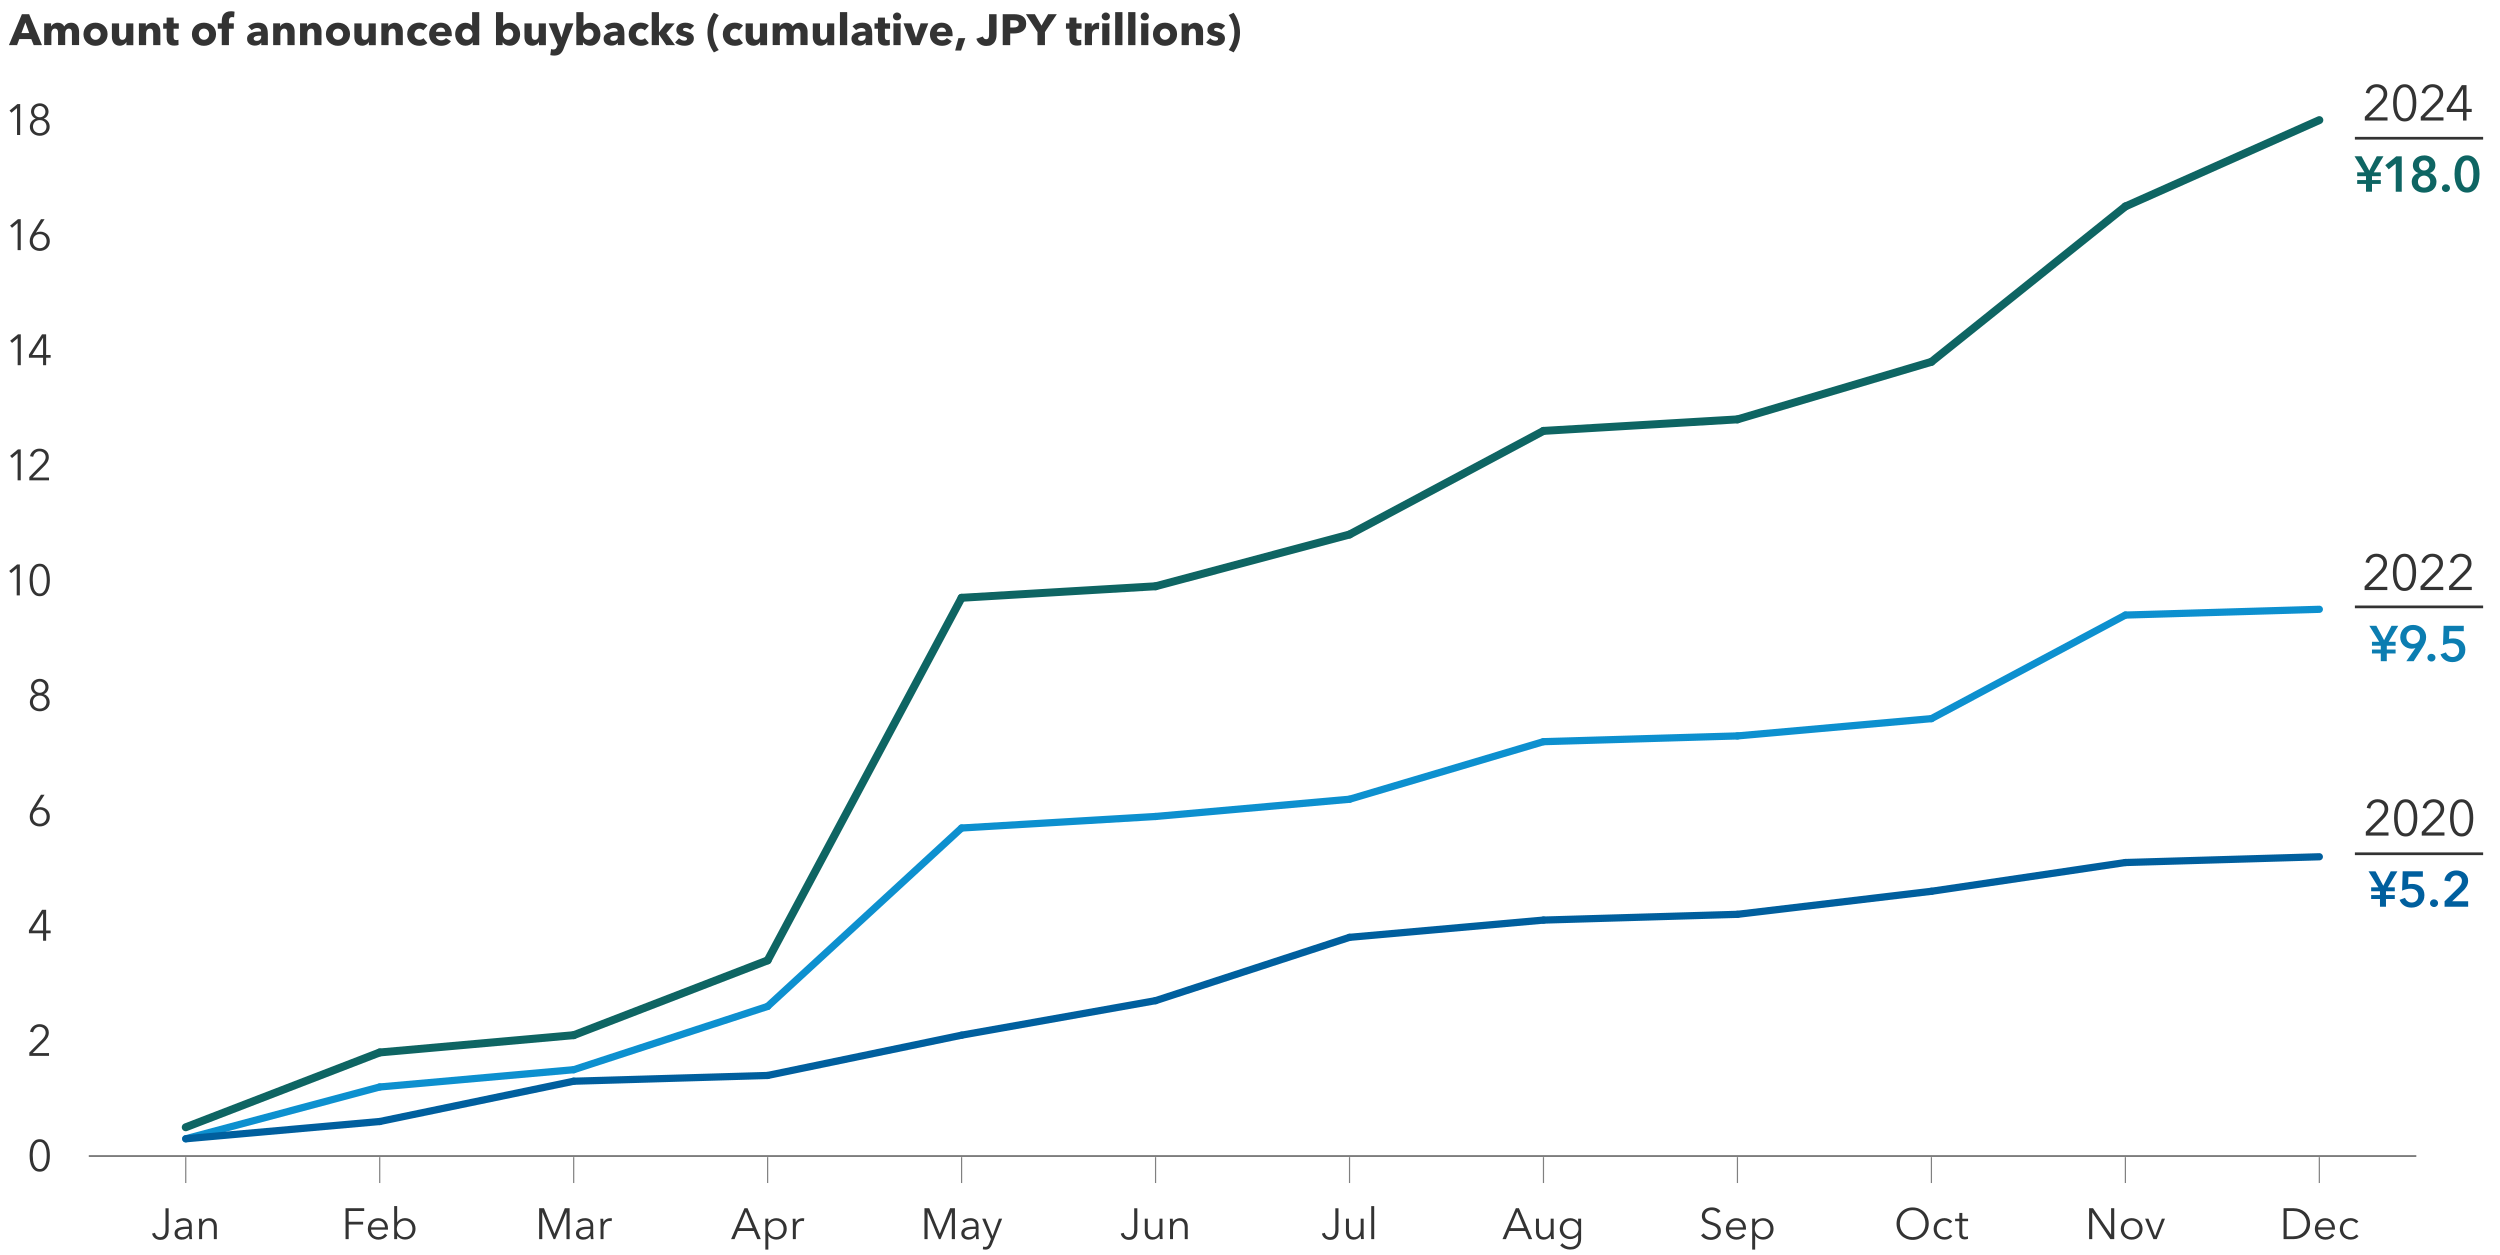 <?xml version="1.0" encoding="UTF-8"?>
<svg id="a" data-name="Art" xmlns="http://www.w3.org/2000/svg" viewBox="0 0 916 460">
  <rect x=".4" y="-.58" width="916" height="460" fill="#fff"/>
  <g>
    <polygon points="4 2.87 477.49 2.87 474.48 19.3 1 19.3 4 2.87" fill="none"/>
    <path d="M12.34,16.53l-.88-2.22h-4.38l-.83,2.22h-2.98l4.75-11.33h2.66l4.7,11.33h-3.04ZM9.3,8.23l-1.44,3.89h2.85l-1.41-3.89Z" fill="#333"/>
    <path d="M26.36,16.53v-4.35c0-.22-.02-.44-.05-.65-.03-.21-.09-.39-.18-.54-.09-.15-.2-.27-.34-.36s-.33-.14-.57-.14-.42.05-.58.14c-.17.1-.3.22-.42.38s-.19.34-.25.55-.08.42-.08.65v4.3h-2.62v-4.54c0-.46-.09-.82-.27-1.09-.18-.27-.47-.4-.86-.4-.42,0-.74.17-.97.5-.23.33-.34.74-.34,1.22v4.32h-2.64v-7.97h2.54v1.1h.03c.1-.17.22-.34.36-.5.14-.16.32-.3.52-.42.2-.12.43-.22.68-.3.25-.07.52-.11.82-.11.58,0,1.06.12,1.46.35.4.23.71.57.94,1.01.27-.42.61-.75,1.02-.99.42-.25.92-.37,1.52-.37.54,0,1,.1,1.37.3.37.2.66.45.89.77s.39.67.49,1.06c.1.39.15.77.15,1.14v4.93h-2.62Z" fill="#333"/>
    <path d="M39.42,12.52c0,.65-.12,1.24-.35,1.77-.23.53-.55.98-.96,1.34-.41.37-.88.65-1.41.86-.53.2-1.1.3-1.71.3s-1.17-.1-1.7-.3-1.01-.49-1.41-.86c-.4-.37-.72-.82-.95-1.34-.23-.53-.35-1.12-.35-1.77s.12-1.24.35-1.76c.23-.52.55-.97.95-1.33.4-.36.87-.64,1.41-.83.54-.19,1.11-.29,1.7-.29s1.18.1,1.71.29c.53.19,1,.47,1.41.83.41.36.73.81.96,1.33.23.52.35,1.11.35,1.76ZM36.89,12.52c0-.26-.04-.51-.13-.75s-.21-.46-.37-.65c-.16-.19-.36-.34-.59-.46-.23-.12-.51-.18-.82-.18s-.58.06-.82.18c-.23.12-.43.27-.58.46-.15.19-.27.4-.35.65s-.12.5-.12.75.04.51.12.75.2.47.36.66.36.35.59.47c.23.12.51.18.82.18s.58-.06.82-.18c.23-.12.43-.27.59-.47.16-.2.28-.42.36-.66.08-.25.12-.5.12-.75Z" fill="#333"/>
    <path d="M46.33,16.53v-1.1h-.03c-.1.18-.22.35-.38.51-.15.16-.34.3-.54.42s-.44.21-.69.29c-.25.07-.51.11-.79.11-.53,0-.98-.1-1.35-.29-.37-.19-.67-.44-.9-.74s-.39-.65-.5-1.04c-.1-.39-.15-.79-.15-1.19v-4.93h2.64v4.32c0,.22.02.44.05.64.03.2.09.38.18.54s.21.29.36.38.35.14.59.14c.46,0,.81-.17,1.05-.51.24-.34.36-.74.36-1.2v-4.3h2.62v7.97h-2.53Z" fill="#333"/>
    <path d="M56.13,16.53v-4.35c0-.22-.02-.44-.06-.64-.04-.2-.1-.38-.18-.54-.09-.16-.21-.28-.36-.37-.15-.09-.35-.14-.58-.14s-.44.05-.62.14c-.18.09-.32.22-.44.38-.12.16-.21.34-.26.55s-.09.42-.09.65v4.32h-2.64v-7.97h2.54v1.1h.03c.1-.17.22-.34.38-.5.15-.17.34-.31.54-.42.21-.12.43-.21.68-.29.25-.07.51-.11.78-.11.53,0,.99.1,1.36.29.37.19.67.44.9.74.23.3.39.65.5,1.05.1.39.15.79.15,1.18v4.93h-2.64Z" fill="#333"/>
    <path d="M63.61,10.53v3.04c0,.37.07.65.22.84.14.19.4.28.78.28.13,0,.26-.01.41-.03.14-.02.26-.05.36-.1l.03,1.92c-.18.06-.41.12-.69.17s-.55.07-.83.07c-.53,0-.98-.07-1.34-.2-.36-.13-.65-.33-.87-.58-.22-.25-.38-.55-.47-.9-.1-.35-.14-.73-.14-1.16v-3.36h-1.28v-1.97h1.26v-2.1h2.58v2.1h1.87v1.97h-1.87Z" fill="#333"/>
    <path d="M79.16,12.52c0,.65-.12,1.24-.35,1.77-.23.53-.55.98-.96,1.34-.41.37-.88.65-1.41.86-.53.2-1.1.3-1.71.3s-1.17-.1-1.7-.3-1.01-.49-1.41-.86c-.4-.37-.72-.82-.95-1.34-.23-.53-.35-1.12-.35-1.77s.12-1.24.35-1.76c.23-.52.55-.97.95-1.33.4-.36.87-.64,1.41-.83.54-.19,1.11-.29,1.7-.29s1.18.1,1.71.29c.53.19,1,.47,1.41.83.41.36.73.81.96,1.33.23.52.35,1.11.35,1.76ZM76.63,12.52c0-.26-.04-.51-.13-.75s-.21-.46-.37-.65c-.16-.19-.36-.34-.59-.46-.23-.12-.51-.18-.82-.18s-.58.06-.82.18c-.23.12-.43.27-.58.46-.15.19-.27.4-.35.65s-.12.5-.12.75.04.51.12.75.2.47.36.66.36.35.59.47c.23.12.51.18.82.18s.58-.06.82-.18c.23-.12.43-.27.59-.47.16-.2.28-.42.36-.66.08-.25.12-.5.12-.75Z" fill="#333"/>
    <path d="M85.77,6.37c-.1-.03-.21-.06-.34-.08-.13-.02-.26-.03-.38-.03-.25,0-.44.04-.59.13-.15.08-.27.2-.35.34-.09.14-.14.31-.18.49-.03.18-.05.36-.05.54v.8h1.78v1.97h-1.78v6h-2.62v-6h-1.46v-1.97h1.46v-.77c0-.49.05-.96.16-1.4.11-.44.29-.83.55-1.17s.61-.6,1.06-.8c.44-.2.99-.3,1.66-.3.22,0,.45.01.66.04.22.03.42.07.6.12l-.18,2.08Z" fill="#333"/>
    <path d="M90.92,9.65c.47-.45,1.02-.78,1.64-1.01.62-.22,1.26-.34,1.91-.34s1.24.08,1.7.25.84.42,1.13.77.5.78.63,1.31c.13.53.2,1.15.2,1.88v4.02h-2.4v-.85h-.05c-.2.33-.51.59-.92.77-.41.18-.86.27-1.34.27-.32,0-.65-.04-.99-.13-.34-.09-.65-.22-.94-.42-.28-.19-.51-.45-.7-.77-.18-.32-.27-.71-.27-1.18,0-.58.16-1.04.47-1.39.31-.35.72-.62,1.22-.82.5-.19,1.05-.32,1.66-.38.61-.06,1.2-.1,1.78-.1v-.13c0-.39-.14-.68-.42-.87-.28-.19-.62-.28-1.02-.28-.37,0-.73.08-1.08.24-.35.16-.64.35-.89.58l-1.33-1.42ZM95.73,13.06h-.34c-.29,0-.58.01-.87.04s-.55.08-.78.15c-.23.07-.42.18-.57.33-.15.14-.22.33-.22.57,0,.15.03.28.1.38.07.11.16.19.26.26.11.06.23.11.37.14.14.03.27.04.4.04.53,0,.94-.15,1.22-.44.28-.29.42-.69.42-1.19v-.27Z" fill="#333"/>
    <path d="M105.32,16.53v-4.35c0-.22-.02-.44-.06-.64-.04-.2-.1-.38-.18-.54-.09-.16-.21-.28-.36-.37-.15-.09-.35-.14-.58-.14s-.44.05-.62.14c-.18.09-.32.22-.44.38-.12.16-.21.34-.26.55s-.09.42-.09.65v4.32h-2.64v-7.97h2.54v1.1h.03c.1-.17.22-.34.38-.5.15-.17.34-.31.54-.42.21-.12.43-.21.68-.29.25-.07.51-.11.78-.11.53,0,.99.1,1.36.29.37.19.67.44.9.74.23.3.39.65.5,1.05.1.39.15.79.15,1.18v4.93h-2.64Z" fill="#333"/>
    <path d="M115.17,16.53v-4.35c0-.22-.02-.44-.06-.64-.04-.2-.1-.38-.18-.54-.09-.16-.21-.28-.36-.37-.15-.09-.35-.14-.58-.14s-.44.05-.62.14c-.18.09-.32.22-.44.38-.12.16-.21.34-.26.55s-.09.42-.09.65v4.32h-2.64v-7.97h2.54v1.1h.03c.1-.17.22-.34.38-.5.15-.17.34-.31.54-.42.21-.12.43-.21.68-.29.25-.07.51-.11.78-.11.53,0,.99.1,1.36.29.37.19.67.44.9.74.23.3.39.65.5,1.05.1.39.15.79.15,1.18v4.93h-2.64Z" fill="#333"/>
    <path d="M128.25,12.52c0,.65-.12,1.24-.35,1.77-.23.53-.55.98-.96,1.34-.41.37-.88.65-1.41.86-.53.2-1.1.3-1.71.3s-1.17-.1-1.7-.3-1.01-.49-1.41-.86c-.4-.37-.72-.82-.95-1.34-.23-.53-.35-1.12-.35-1.77s.12-1.24.35-1.76c.23-.52.55-.97.95-1.33.4-.36.87-.64,1.41-.83.54-.19,1.11-.29,1.7-.29s1.18.1,1.71.29c.53.19,1,.47,1.41.83.41.36.73.81.96,1.33.23.52.35,1.11.35,1.76ZM125.72,12.52c0-.26-.04-.51-.13-.75s-.21-.46-.37-.65c-.16-.19-.36-.34-.59-.46-.23-.12-.51-.18-.82-.18s-.58.06-.82.18c-.23.12-.43.27-.58.46-.15.19-.27.4-.35.65s-.12.5-.12.75.04.51.12.75.2.47.36.66.36.35.59.47c.23.12.51.18.82.18s.58-.06.82-.18c.23-.12.43-.27.59-.47.16-.2.28-.42.36-.66.08-.25.12-.5.12-.75Z" fill="#333"/>
    <path d="M135.16,16.53v-1.1h-.03c-.1.18-.22.35-.38.51-.15.16-.34.3-.54.42s-.44.21-.69.29c-.25.07-.51.11-.79.11-.53,0-.98-.1-1.35-.29-.37-.19-.67-.44-.9-.74s-.39-.65-.5-1.04c-.1-.39-.15-.79-.15-1.19v-4.93h2.64v4.32c0,.22.02.44.05.64.03.2.09.38.18.54s.21.29.36.38.35.14.59.14c.46,0,.81-.17,1.05-.51.24-.34.36-.74.36-1.2v-4.3h2.62v7.97h-2.53Z" fill="#333"/>
    <path d="M144.96,16.53v-4.35c0-.22-.02-.44-.06-.64-.04-.2-.1-.38-.18-.54-.09-.16-.21-.28-.36-.37-.15-.09-.35-.14-.58-.14s-.44.05-.62.14c-.18.09-.32.22-.44.38-.12.16-.21.34-.26.55s-.09.42-.09.65v4.32h-2.64v-7.97h2.54v1.1h.03c.1-.17.22-.34.38-.5.15-.17.34-.31.54-.42.21-.12.43-.21.68-.29.25-.07.51-.11.78-.11.53,0,.99.1,1.36.29.37.19.67.44.9.74.23.3.39.65.5,1.05.1.39.15.79.15,1.18v4.93h-2.64Z" fill="#333"/>
    <path d="M155.08,11.14c-.15-.19-.35-.35-.61-.46-.26-.12-.52-.18-.78-.18s-.53.06-.75.17c-.22.11-.42.26-.58.45s-.29.4-.38.65c-.09.25-.14.51-.14.78s.04.54.13.78c.08.25.21.46.38.65.17.19.36.33.59.44s.49.16.78.16c.27,0,.53-.05.79-.15s.47-.25.63-.44l1.46,1.78c-.33.32-.76.57-1.28.75-.52.18-1.08.27-1.66.27-.63,0-1.22-.1-1.76-.29-.54-.19-1.02-.47-1.42-.84s-.71-.81-.94-1.34c-.23-.52-.34-1.11-.34-1.78s.11-1.24.34-1.76c.23-.52.54-.97.94-1.34s.87-.65,1.42-.85,1.12-.3,1.74-.3c.29,0,.57.03.86.08.28.05.55.12.82.22.26.09.5.2.72.34.22.13.41.28.57.44l-1.52,1.76Z" fill="#333"/>
    <path d="M165.54,12.65v.32c0,.11,0,.21-.02.3h-5.78c.02.22.09.43.2.61.11.18.26.34.43.47.18.13.37.24.59.31.22.08.45.11.68.11.42,0,.77-.08,1.06-.23.29-.15.52-.35.7-.6l1.82,1.15c-.37.54-.87.96-1.48,1.26-.61.29-1.33.44-2.14.44-.6,0-1.16-.09-1.7-.28-.53-.19-1-.46-1.4-.82s-.71-.8-.94-1.32c-.23-.52-.34-1.12-.34-1.79s.11-1.24.34-1.77.53-.98.91-1.34c.38-.37.84-.65,1.36-.86.52-.2,1.09-.3,1.7-.3s1.12.1,1.62.3.91.48,1.26.86c.35.37.63.83.82,1.36s.3,1.14.3,1.82ZM163.12,11.64c0-.42-.13-.77-.39-1.07-.26-.3-.65-.45-1.18-.45-.26,0-.49.04-.7.12-.21.08-.4.19-.56.33-.16.14-.29.3-.38.49-.1.19-.15.38-.16.58h3.38Z" fill="#333"/>
    <path d="M173.2,16.53v-1.04h-.03c-.26.41-.62.72-1.1.94-.48.22-.98.33-1.51.33-.6,0-1.13-.12-1.6-.35s-.87-.55-1.19-.94c-.33-.39-.57-.84-.74-1.35-.17-.51-.26-1.04-.26-1.6s.09-1.08.26-1.59c.18-.51.43-.95.75-1.34.33-.38.72-.69,1.18-.91.46-.22.98-.34,1.56-.34s1.08.11,1.49.34c.41.22.72.47.94.74h.03v-4.98h2.62v12.1h-2.42ZM173.11,12.53c0-.26-.05-.51-.14-.75-.09-.25-.22-.46-.38-.66-.17-.19-.37-.35-.6-.46-.23-.12-.5-.18-.8-.18s-.58.06-.82.18c-.23.12-.43.27-.59.46-.16.19-.28.4-.36.65s-.12.5-.12.75.04.51.12.76c.08.25.2.47.36.66.16.19.36.35.59.46.23.12.51.18.82.18s.57-.06.8-.18c.23-.12.43-.27.6-.46s.29-.41.38-.66c.09-.25.14-.5.14-.75Z" fill="#333"/>
    <path d="M190.58,12.52c0,.55-.09,1.09-.26,1.6-.17.51-.42.96-.74,1.35-.33.39-.72.7-1.19.94s-1,.35-1.6.35c-.53,0-1.04-.11-1.51-.33-.47-.22-.84-.53-1.1-.94h-.03v1.04h-2.42V4.44h2.62v4.98h.03c.22-.27.54-.51.94-.74.41-.22.9-.34,1.49-.34s1.1.11,1.56.34c.46.22.86.53,1.18.91.33.38.58.83.75,1.34.18.51.26,1.04.26,1.59ZM188.05,12.52c0-.26-.04-.51-.12-.75s-.2-.46-.36-.65-.36-.34-.59-.46c-.23-.12-.51-.18-.82-.18s-.57.06-.8.18c-.23.12-.43.27-.6.46-.17.19-.29.41-.38.66-.09.25-.14.5-.14.75s.05.51.14.75c.09.25.22.46.38.66s.37.35.6.46c.23.12.5.18.8.18s.58-.06.82-.18c.23-.12.43-.27.59-.46s.28-.41.36-.66c.08-.25.12-.5.12-.76Z" fill="#333"/>
    <path d="M197.49,16.53v-1.1h-.03c-.1.18-.22.35-.38.51-.15.16-.34.3-.54.42s-.44.21-.69.29c-.25.07-.51.11-.79.11-.53,0-.98-.1-1.35-.29-.37-.19-.67-.44-.9-.74s-.39-.65-.5-1.04c-.1-.39-.15-.79-.15-1.19v-4.93h2.64v4.32c0,.22.02.44.05.64.03.2.09.38.18.54s.21.29.36.38.35.14.59.14c.46,0,.81-.17,1.05-.51.24-.34.36-.74.36-1.2v-4.3h2.62v7.97h-2.53Z" fill="#333"/>
    <path d="M206.56,17.73c-.16.42-.34.79-.54,1.11-.2.33-.43.6-.7.83-.27.23-.59.4-.96.52-.37.12-.8.18-1.3.18-.25,0-.5-.02-.76-.05s-.49-.07-.68-.13l.29-2.21c.13.04.27.08.42.1.15.03.3.04.42.04.41,0,.7-.09.88-.28.18-.19.34-.45.46-.79l.26-.66-3.33-7.84h2.91l1.78,5.12h.05l1.58-5.12h2.78l-3.57,9.17Z" fill="#333"/>
    <path d="M220.02,12.52c0,.55-.09,1.09-.26,1.6-.17.51-.42.96-.74,1.35-.33.39-.72.7-1.19.94s-1,.35-1.6.35c-.53,0-1.04-.11-1.51-.33-.47-.22-.84-.53-1.1-.94h-.03v1.04h-2.42V4.44h2.62v4.98h.03c.22-.27.54-.51.94-.74.41-.22.9-.34,1.49-.34s1.1.11,1.56.34c.46.22.86.53,1.18.91.33.38.58.83.75,1.34.18.51.26,1.04.26,1.59ZM217.49,12.52c0-.26-.04-.51-.12-.75s-.2-.46-.36-.65-.36-.34-.59-.46c-.23-.12-.51-.18-.82-.18s-.57.06-.8.18c-.23.12-.43.27-.6.46-.17.19-.29.41-.38.66-.09.25-.14.5-.14.75s.05.51.14.75c.09.25.22.46.38.66s.37.35.6.46c.23.12.5.18.8.18s.58-.06.82-.18c.23-.12.43-.27.59-.46s.28-.41.36-.66c.08-.25.12-.5.12-.76Z" fill="#333"/>
    <path d="M221.57,9.65c.47-.45,1.02-.78,1.64-1.01.62-.22,1.26-.34,1.91-.34s1.24.08,1.7.25.84.42,1.13.77.5.78.63,1.31c.13.53.2,1.15.2,1.88v4.02h-2.4v-.85h-.05c-.2.33-.51.59-.92.77-.41.18-.86.27-1.34.27-.32,0-.65-.04-.99-.13-.34-.09-.65-.22-.94-.42-.28-.19-.51-.45-.7-.77-.18-.32-.27-.71-.27-1.18,0-.58.16-1.04.47-1.39.31-.35.72-.62,1.22-.82.5-.19,1.05-.32,1.66-.38.61-.06,1.2-.1,1.78-.1v-.13c0-.39-.14-.68-.42-.87-.28-.19-.62-.28-1.02-.28-.37,0-.73.08-1.08.24-.35.16-.64.35-.89.58l-1.33-1.42ZM226.39,13.06h-.34c-.29,0-.58.01-.87.04s-.55.08-.78.15c-.23.07-.42.18-.57.33-.15.14-.22.33-.22.57,0,.15.03.28.1.38.07.11.16.19.26.26.11.06.23.11.37.14.14.03.27.04.4.04.53,0,.94-.15,1.22-.44.28-.29.42-.69.42-1.19v-.27Z" fill="#333"/>
    <path d="M236.23,11.14c-.15-.19-.35-.35-.61-.46-.26-.12-.52-.18-.78-.18s-.53.06-.75.17c-.22.11-.42.26-.58.45s-.29.4-.38.65c-.09.25-.14.51-.14.78s.04.54.13.78c.08.25.21.46.38.65.17.19.36.33.59.44s.49.16.78.16c.27,0,.53-.05.79-.15s.47-.25.63-.44l1.46,1.78c-.33.32-.76.57-1.28.75-.52.18-1.08.27-1.66.27-.63,0-1.22-.1-1.76-.29-.54-.19-1.02-.47-1.42-.84s-.71-.81-.94-1.34c-.23-.52-.34-1.11-.34-1.78s.11-1.24.34-1.76c.23-.52.54-.97.94-1.34s.87-.65,1.42-.85,1.12-.3,1.74-.3c.29,0,.57.03.86.08.28.05.55.12.82.22.26.09.5.2.72.34.22.13.41.28.57.44l-1.52,1.76Z" fill="#333"/>
    <path d="M247.35,16.53h-3.25l-2.61-3.82h-.05v3.82h-2.64V4.44h2.64v7.36h.05l2.54-3.23h3.18l-3.07,3.6,3.2,4.37Z" fill="#333"/>
    <path d="M252.9,10.92c-.21-.2-.46-.37-.75-.51s-.59-.21-.91-.21c-.25,0-.47.05-.68.14-.21.1-.31.26-.31.5s.11.38.34.48.6.2,1.11.32c.3.06.6.15.9.27.3.12.58.27.82.46.25.19.44.43.59.7s.22.61.22.99c0,.5-.1.93-.3,1.27s-.47.63-.79.84c-.33.21-.69.37-1.1.46s-.81.14-1.22.14c-.65,0-1.29-.1-1.91-.31s-1.14-.51-1.56-.92l1.47-1.55c.23.26.52.47.86.64.34.17.7.26,1.09.26.21,0,.42-.05.63-.15.21-.1.31-.28.31-.54s-.13-.43-.38-.54c-.26-.12-.66-.24-1.2-.37-.28-.06-.55-.15-.83-.26-.28-.11-.53-.25-.74-.43-.22-.18-.4-.41-.54-.67-.14-.27-.21-.59-.21-.96,0-.48.1-.89.3-1.22s.46-.61.78-.82c.32-.21.67-.37,1.06-.47.39-.1.78-.15,1.16-.15.6,0,1.18.09,1.75.28.57.19,1.05.47,1.45.84l-1.44,1.49Z" fill="#333"/>
    <path d="M261.56,19.19c-.76-1.05-1.34-2.19-1.74-3.43-.41-1.24-.61-2.52-.61-3.83s.2-2.59.61-3.83c.41-1.24.99-2.39,1.74-3.43l1.79.88c-.67.93-1.19,1.93-1.54,3.02s-.54,2.21-.54,3.37.18,2.29.54,3.37c.36,1.08.87,2.09,1.54,3.02l-1.79.88Z" fill="#333"/>
    <path d="M270.72,11.14c-.15-.19-.35-.35-.61-.46-.26-.12-.52-.18-.78-.18s-.53.06-.75.17c-.22.11-.42.26-.58.45s-.29.4-.38.65c-.09.25-.14.51-.14.78s.04.54.13.78c.08.25.21.46.38.65.17.19.36.33.59.44s.49.16.78.16c.27,0,.53-.05.79-.15s.47-.25.63-.44l1.46,1.78c-.33.32-.76.57-1.28.75-.52.18-1.08.27-1.66.27-.63,0-1.22-.1-1.76-.29-.54-.19-1.02-.47-1.42-.84s-.71-.81-.94-1.34c-.23-.52-.34-1.11-.34-1.78s.11-1.24.34-1.76c.23-.52.54-.97.94-1.34s.87-.65,1.42-.85,1.12-.3,1.74-.3c.29,0,.57.03.86.08.28.05.55.12.82.22.26.09.5.2.72.34.22.13.41.28.57.44l-1.52,1.76Z" fill="#333"/>
    <path d="M278.53,16.53v-1.1h-.03c-.1.18-.22.35-.38.51-.15.16-.34.3-.54.42s-.44.21-.69.29c-.25.07-.51.11-.79.11-.53,0-.98-.1-1.35-.29-.37-.19-.67-.44-.9-.74s-.39-.65-.5-1.04c-.1-.39-.15-.79-.15-1.19v-4.93h2.64v4.32c0,.22.02.44.05.64.03.2.09.38.18.54s.21.29.36.38.35.14.59.14c.46,0,.81-.17,1.05-.51.24-.34.36-.74.36-1.2v-4.3h2.62v7.97h-2.53Z" fill="#333"/>
    <path d="M293.28,16.53v-4.35c0-.22-.02-.44-.05-.65-.03-.21-.09-.39-.18-.54-.09-.15-.2-.27-.34-.36s-.33-.14-.57-.14-.42.05-.58.14c-.17.1-.3.22-.42.38s-.19.34-.25.55-.08.42-.08.65v4.3h-2.62v-4.54c0-.46-.09-.82-.27-1.09-.18-.27-.47-.4-.86-.4-.42,0-.74.17-.97.5-.23.33-.34.74-.34,1.22v4.32h-2.64v-7.97h2.54v1.1h.03c.1-.17.22-.34.36-.5.14-.16.32-.3.52-.42.2-.12.43-.22.68-.3.25-.07.52-.11.82-.11.58,0,1.06.12,1.46.35.4.23.71.57.94,1.01.27-.42.61-.75,1.02-.99.42-.25.92-.37,1.52-.37.54,0,1,.1,1.37.3.37.2.66.45.89.77s.39.67.49,1.06c.1.39.15.77.15,1.14v4.93h-2.62Z" fill="#333"/>
    <path d="M303.14,16.53v-1.1h-.03c-.1.18-.22.35-.38.51-.15.16-.34.3-.54.42s-.44.21-.69.29c-.25.07-.51.11-.79.11-.53,0-.98-.1-1.35-.29-.37-.19-.67-.44-.9-.74s-.39-.65-.5-1.04c-.1-.39-.15-.79-.15-1.19v-4.93h2.64v4.32c0,.22.02.44.05.64.03.2.09.38.18.54s.21.29.36.38.35.14.59.14c.46,0,.81-.17,1.05-.51.24-.34.36-.74.36-1.2v-4.3h2.62v7.97h-2.53Z" fill="#333"/>
    <path d="M307.75,16.53V4.44h2.66v12.1h-2.66Z" fill="#333"/>
    <path d="M312.37,9.65c.47-.45,1.02-.78,1.64-1.01.62-.22,1.26-.34,1.91-.34s1.24.08,1.7.25.84.42,1.13.77.5.78.63,1.31c.13.53.2,1.15.2,1.88v4.02h-2.4v-.85h-.05c-.2.33-.51.59-.92.77-.41.18-.86.27-1.34.27-.32,0-.65-.04-.99-.13-.34-.09-.65-.22-.94-.42-.28-.19-.51-.45-.7-.77-.18-.32-.27-.71-.27-1.18,0-.58.16-1.04.47-1.39.31-.35.72-.62,1.22-.82.5-.19,1.05-.32,1.66-.38.61-.06,1.2-.1,1.78-.1v-.13c0-.39-.14-.68-.42-.87-.28-.19-.62-.28-1.02-.28-.37,0-.73.08-1.08.24-.35.16-.64.35-.89.58l-1.33-1.42ZM317.19,13.06h-.34c-.29,0-.58.01-.87.04s-.55.08-.78.15c-.23.07-.42.18-.57.33-.15.14-.22.33-.22.57,0,.15.03.28.1.38.07.11.16.19.26.26.11.06.23.11.37.14.14.03.27.04.4.04.53,0,.94-.15,1.22-.44.28-.29.42-.69.42-1.19v-.27Z" fill="#333"/>
    <path d="M324.23,10.53v3.04c0,.37.07.65.22.84.14.19.4.28.78.28.13,0,.26-.01.41-.03.14-.02.26-.05.36-.1l.03,1.92c-.18.06-.41.12-.69.17s-.55.07-.83.07c-.53,0-.98-.07-1.34-.2-.36-.13-.65-.33-.87-.58-.22-.25-.38-.55-.47-.9-.1-.35-.14-.73-.14-1.16v-3.36h-1.28v-1.97h1.26v-2.1h2.58v2.1h1.87v1.97h-1.87Z" fill="#333"/>
    <path d="M330.18,6.02c0,.2-.04.39-.12.57-.08.18-.19.33-.32.46-.13.13-.29.23-.48.3-.19.07-.38.11-.58.11-.43,0-.78-.14-1.07-.42-.29-.28-.43-.62-.43-1.02,0-.19.04-.38.11-.55.07-.18.18-.33.32-.46s.3-.23.48-.31.38-.12.59-.12c.2,0,.4.04.58.11.19.08.35.18.48.3.13.13.24.28.32.46.08.18.12.37.12.57ZM327.36,16.53v-7.97h2.62v7.97h-2.62Z" fill="#333"/>
    <path d="M336.99,16.53h-2.83l-3.14-7.97h2.9l1.68,5.17h.05l1.68-5.17h2.8l-3.14,7.97Z" fill="#333"/>
    <path d="M349.04,12.65v.32c0,.11,0,.21-.02.3h-5.78c.02.22.09.43.2.61.11.18.26.34.43.47.18.13.37.24.59.31.22.08.45.11.68.11.42,0,.77-.08,1.06-.23.29-.15.52-.35.7-.6l1.82,1.15c-.37.54-.87.96-1.48,1.26-.61.29-1.33.44-2.14.44-.6,0-1.16-.09-1.7-.28-.53-.19-1-.46-1.4-.82s-.71-.8-.94-1.32c-.23-.52-.34-1.12-.34-1.79s.11-1.24.34-1.77.53-.98.91-1.34c.38-.37.84-.65,1.36-.86.52-.2,1.09-.3,1.7-.3s1.12.1,1.62.3.91.48,1.26.86c.35.37.63.83.82,1.36s.3,1.14.3,1.82ZM346.63,11.64c0-.42-.13-.77-.39-1.07-.26-.3-.65-.45-1.18-.45-.26,0-.49.04-.7.12-.21.08-.4.19-.56.33-.16.14-.29.3-.38.49-.1.19-.15.38-.16.58h3.38Z" fill="#333"/>
    <path d="M352.13,18.52h-2.16l1.2-4.54h2.51l-1.55,4.54Z" fill="#333"/>
    <path d="M364.97,14.07c-.1.49-.29.94-.56,1.35-.27.41-.65.75-1.13,1.02s-1.11.4-1.88.4c-.96,0-1.76-.25-2.39-.74-.64-.5-1.06-1.13-1.28-1.91l2.42-.82c.07.3.21.54.41.72.2.18.44.27.73.27.45,0,.74-.15.89-.46s.22-.71.22-1.22v-7.47h2.74v7.46c0,.45-.05.92-.15,1.41Z" fill="#333"/>
    <path d="M376,8.69c0,.66-.12,1.22-.37,1.67-.25.45-.58.82-.99,1.1s-.9.48-1.44.61-1.11.19-1.7.19h-1.36v4.27h-2.74V5.2h4.16c.62,0,1.2.06,1.74.18.54.12,1.01.32,1.41.59.4.27.71.63.94,1.07.23.44.34.99.34,1.64ZM373.27,8.71c0-.27-.05-.48-.16-.66-.11-.17-.25-.3-.43-.4-.18-.1-.39-.16-.62-.19-.23-.03-.47-.05-.71-.05h-1.2v2.67h1.15c.26,0,.5-.02.74-.06.23-.04.45-.12.63-.22s.33-.25.44-.42c.11-.18.16-.4.16-.66Z" fill="#333"/>
    <path d="M382.87,11.73v4.8h-2.74v-4.8l-4.26-6.53h3.31l2.42,4.19,2.42-4.19h3.2l-4.35,6.53Z" fill="#333"/>
    <path d="M394.39,10.53v3.04c0,.37.07.65.22.84.14.19.4.28.78.28.13,0,.26-.01.41-.03.14-.02.26-.05.36-.1l.03,1.92c-.18.06-.41.12-.69.17s-.55.07-.83.07c-.53,0-.98-.07-1.34-.2-.36-.13-.65-.33-.87-.58-.22-.25-.38-.55-.47-.9-.1-.35-.14-.73-.14-1.16v-3.36h-1.28v-1.97h1.26v-2.1h2.58v2.1h1.87v1.97h-1.87Z" fill="#333"/>
    <path d="M402.66,10.73c-.12-.03-.23-.05-.34-.06-.11,0-.22-.02-.33-.02-.35,0-.65.06-.89.19-.24.13-.43.28-.58.46s-.25.38-.31.59c-.06.21-.1.4-.1.56v4.08h-2.62v-7.97h2.53v1.16h.03c.2-.41.49-.74.86-1,.37-.26.81-.39,1.3-.39.11,0,.21,0,.31.02.1.01.18.03.25.05l-.11,2.32Z" fill="#333"/>
    <path d="M406.67,6.02c0,.2-.04.39-.12.57-.08.18-.19.33-.32.46-.13.13-.29.23-.48.3-.19.07-.38.11-.58.11-.43,0-.78-.14-1.07-.42-.29-.28-.43-.62-.43-1.02,0-.19.04-.38.11-.55.07-.18.18-.33.32-.46s.3-.23.48-.31.38-.12.59-.12c.2,0,.4.04.58.11.19.08.35.18.48.3.13.13.24.28.32.46.08.18.12.37.12.57ZM403.86,16.53v-7.97h2.62v7.97h-2.62Z" fill="#333"/>
    <path d="M408.6,16.53V4.44h2.66v12.1h-2.66Z" fill="#333"/>
    <path d="M413.36,16.53V4.44h2.66v12.1h-2.66Z" fill="#333"/>
    <path d="M420.95,6.02c0,.2-.04.39-.12.57-.08.18-.19.33-.32.46-.13.13-.29.23-.48.3-.19.07-.38.11-.58.11-.43,0-.78-.14-1.07-.42-.29-.28-.43-.62-.43-1.02,0-.19.04-.38.11-.55.07-.18.18-.33.32-.46s.3-.23.48-.31.38-.12.59-.12c.2,0,.4.04.58.11.19.08.35.18.48.3.13.13.24.28.32.46.08.18.12.37.12.57ZM418.13,16.53v-7.97h2.62v7.97h-2.62Z" fill="#333"/>
    <path d="M431.28,12.52c0,.65-.12,1.24-.35,1.77-.23.53-.55.98-.96,1.34-.41.37-.88.65-1.41.86-.53.2-1.1.3-1.71.3s-1.17-.1-1.7-.3-1.01-.49-1.41-.86c-.4-.37-.72-.82-.95-1.34-.23-.53-.35-1.12-.35-1.77s.12-1.24.35-1.76c.23-.52.55-.97.95-1.33.4-.36.87-.64,1.41-.83.54-.19,1.11-.29,1.7-.29s1.18.1,1.71.29c.53.19,1,.47,1.41.83.41.36.73.81.96,1.33.23.52.35,1.11.35,1.76ZM428.75,12.52c0-.26-.04-.51-.13-.75s-.21-.46-.37-.65c-.16-.19-.36-.34-.59-.46-.23-.12-.51-.18-.82-.18s-.58.06-.82.18c-.23.12-.43.27-.58.46-.15.19-.27.4-.35.65s-.12.5-.12.75.04.51.12.75.2.47.36.66.36.35.59.47c.23.12.51.18.82.18s.58-.06.82-.18c.23-.12.43-.27.59-.47.16-.2.28-.42.36-.66.08-.25.12-.5.12-.75Z" fill="#333"/>
    <path d="M438.18,16.53v-4.35c0-.22-.02-.44-.06-.64-.04-.2-.1-.38-.18-.54-.09-.16-.21-.28-.36-.37-.15-.09-.35-.14-.58-.14s-.44.05-.62.14c-.18.09-.32.22-.44.38-.12.16-.21.34-.26.55s-.09.42-.09.65v4.32h-2.64v-7.97h2.54v1.1h.03c.1-.17.22-.34.38-.5.15-.17.34-.31.54-.42.21-.12.43-.21.68-.29.25-.07.51-.11.78-.11.53,0,.99.1,1.36.29.37.19.67.44.9.74.23.3.39.65.5,1.05.1.39.15.79.15,1.18v4.93h-2.64Z" fill="#333"/>
    <path d="M447.49,10.92c-.21-.2-.46-.37-.75-.51s-.59-.21-.91-.21c-.25,0-.47.05-.68.14-.21.1-.31.26-.31.5s.11.38.34.48.6.2,1.11.32c.3.06.6.15.9.27.3.12.58.27.82.46.25.19.44.43.59.7s.22.61.22.99c0,.5-.1.93-.3,1.27s-.47.63-.79.84c-.33.21-.69.37-1.1.46s-.81.14-1.22.14c-.65,0-1.29-.1-1.91-.31s-1.14-.51-1.56-.92l1.47-1.55c.23.26.52.47.86.64.34.17.7.26,1.09.26.21,0,.42-.05.63-.15.21-.1.31-.28.31-.54s-.13-.43-.38-.54c-.26-.12-.66-.24-1.2-.37-.28-.06-.55-.15-.83-.26-.28-.11-.53-.25-.74-.43-.22-.18-.4-.41-.54-.67-.14-.27-.21-.59-.21-.96,0-.48.1-.89.3-1.22s.46-.61.78-.82c.32-.21.67-.37,1.06-.47.39-.1.78-.15,1.16-.15.6,0,1.18.09,1.75.28.57.19,1.05.47,1.45.84l-1.44,1.49Z" fill="#333"/>
    <path d="M454.34,11.93c0,1.31-.2,2.59-.61,3.83-.41,1.24-.99,2.39-1.74,3.43l-1.79-.88c.67-.93,1.19-1.93,1.54-3.02.36-1.08.54-2.21.54-3.37s-.18-2.29-.54-3.37c-.36-1.08-.87-2.09-1.54-3.02l1.79-.88c.76,1.05,1.34,2.19,1.74,3.43.41,1.24.61,2.52.61,3.83Z" fill="#333"/>
  </g>
  <g>
    <line x1="32.53" y1="423.57" x2="885.34" y2="423.57" fill="none" stroke="#333" stroke-miterlimit="10" stroke-width=".44"/>
    <g>
      <line x1="68.06" y1="433.46" x2="68.06" y2="423.98" fill="gray" stroke="gray" stroke-miterlimit="10" stroke-width=".44"/>
      <line x1="139.13" y1="433.46" x2="139.13" y2="423.98" fill="gray" stroke="gray" stroke-miterlimit="10" stroke-width=".44"/>
      <line x1="210.2" y1="433.46" x2="210.2" y2="423.98" fill="gray" stroke="gray" stroke-miterlimit="10" stroke-width=".44"/>
      <line x1="281.26" y1="433.46" x2="281.26" y2="423.98" fill="gray" stroke="gray" stroke-miterlimit="10" stroke-width=".44"/>
      <line x1="352.33" y1="433.46" x2="352.33" y2="423.98" fill="gray" stroke="gray" stroke-miterlimit="10" stroke-width=".44"/>
      <line x1="423.4" y1="433.46" x2="423.4" y2="423.98" fill="gray" stroke="gray" stroke-miterlimit="10" stroke-width=".44"/>
      <line x1="494.47" y1="433.46" x2="494.47" y2="423.98" fill="gray" stroke="gray" stroke-miterlimit="10" stroke-width=".44"/>
      <line x1="565.53" y1="433.46" x2="565.53" y2="423.98" fill="gray" stroke="gray" stroke-miterlimit="10" stroke-width=".44"/>
      <line x1="636.6" y1="433.46" x2="636.6" y2="423.98" fill="gray" stroke="gray" stroke-miterlimit="10" stroke-width=".44"/>
      <line x1="707.67" y1="433.46" x2="707.67" y2="423.98" fill="gray" stroke="gray" stroke-miterlimit="10" stroke-width=".44"/>
      <line x1="778.74" y1="433.46" x2="778.74" y2="423.98" fill="gray" stroke="gray" stroke-miterlimit="10" stroke-width=".44"/>
      <line x1="849.8" y1="433.46" x2="849.8" y2="423.98" fill="gray" stroke="gray" stroke-miterlimit="10" stroke-width=".44"/>
    </g>
  </g>
  <g>
    <path d="M14.56,417.41c.7,0,1.29.17,1.77.52.47.35.86.8,1.14,1.36.29.56.49,1.2.62,1.91.12.71.18,1.44.18,2.18s-.06,1.46-.18,2.17c-.12.71-.33,1.34-.62,1.9-.29.56-.67,1.01-1.14,1.35-.48.34-1.06.51-1.77.51s-1.31-.17-1.78-.51c-.47-.34-.86-.79-1.14-1.35-.29-.56-.49-1.19-.61-1.9-.12-.71-.18-1.43-.18-2.17s.06-1.46.18-2.18c.12-.71.32-1.35.61-1.91.29-.56.67-1.01,1.14-1.36s1.07-.52,1.78-.52ZM14.56,418.39c-.5,0-.92.15-1.26.46-.33.31-.6.71-.79,1.19-.19.48-.33,1.02-.4,1.61-.08.59-.11,1.17-.11,1.74s.04,1.14.11,1.73c.07.59.21,1.12.4,1.59.19.48.46.87.79,1.17.33.3.75.46,1.26.46s.91-.15,1.24-.46c.33-.3.6-.69.79-1.17s.33-1.01.41-1.59c.08-.59.12-1.16.12-1.73s-.04-1.15-.12-1.74-.22-1.13-.41-1.61-.46-.88-.79-1.19c-.33-.31-.75-.46-1.24-.46Z" fill="#333"/>
    <path d="M17.97,386.86h-7.23v-1.2l4.64-4.69c.17-.17.34-.35.5-.55.17-.2.31-.4.44-.62.13-.21.23-.44.3-.68.07-.24.11-.49.11-.74,0-.33-.06-.63-.18-.9-.12-.27-.28-.49-.49-.68-.21-.19-.45-.33-.72-.43-.27-.1-.56-.15-.85-.15-.61,0-1.12.19-1.53.57-.41.38-.68.86-.8,1.45l-1.15-.22c.07-.39.22-.76.42-1.1.21-.34.46-.63.77-.88.3-.25.65-.44,1.03-.58s.8-.21,1.25-.21.89.07,1.3.2c.41.13.77.33,1.08.59.31.26.56.59.74.98.19.39.28.84.28,1.35,0,.36-.05.7-.15,1.01-.1.31-.23.6-.4.88-.17.28-.36.54-.58.79-.22.25-.46.5-.7.74l-4.07,4.05h5.98v1.02Z" fill="#333"/>
    <path d="M16.9,340.94h1.66v1.01h-1.66v2.74h-1.12v-2.74h-5.18v-1.12l4.8-7.47h1.5v7.58ZM15.78,334.65h-.03l-3.95,6.29h3.98v-6.29Z" fill="#333"/>
    <path d="M13.14,296.13l.03.03c.17-.13.41-.23.72-.3.31-.07.61-.11.9-.11.49,0,.95.08,1.37.26s.79.41,1.1.71c.31.3.55.67.73,1.1.18.43.26.9.26,1.42s-.09,1.02-.27,1.46c-.18.44-.44.81-.77,1.12s-.72.55-1.17.73c-.45.18-.94.26-1.47.26s-1.02-.09-1.47-.26c-.45-.18-.84-.42-1.17-.73s-.59-.68-.77-1.12c-.18-.44-.27-.92-.27-1.46,0-.59.1-1.13.3-1.63.2-.5.44-.98.72-1.44l3.09-4.98h1.33l-3.18,4.94ZM12.04,299.23c0,.37.06.72.18,1.03s.3.59.52.82.49.41.8.54c.31.13.65.2,1.02.2s.71-.07,1.02-.2c.31-.13.58-.31.8-.54.22-.23.4-.5.52-.82s.18-.66.18-1.03-.06-.7-.18-1.02c-.12-.31-.29-.59-.5-.82-.22-.23-.49-.41-.8-.54-.31-.13-.66-.19-1.05-.19s-.73.06-1.05.19c-.31.13-.58.31-.8.54-.22.23-.39.5-.5.82-.12.31-.18.65-.18,1.02Z" fill="#333"/>
    <path d="M16.05,254.34c.62.18,1.13.54,1.54,1.07.41.53.61,1.18.61,1.95,0,.5-.1.95-.3,1.35-.2.4-.46.74-.79,1.02-.33.28-.72.5-1.16.66-.44.16-.9.23-1.38.23s-.94-.08-1.38-.23c-.44-.15-.83-.37-1.16-.66-.33-.28-.59-.62-.79-1.02-.2-.4-.3-.85-.3-1.35,0-.38.05-.74.16-1.06.11-.33.26-.62.45-.88.19-.26.42-.48.68-.66s.55-.32.86-.42v-.03c-.26-.08-.49-.21-.7-.38-.21-.17-.39-.36-.54-.59s-.27-.48-.35-.75c-.09-.27-.13-.55-.13-.84,0-.46.09-.88.26-1.25.17-.37.4-.69.7-.95.29-.26.63-.46,1.02-.61.38-.14.79-.22,1.23-.22s.83.07,1.22.22c.39.14.73.35,1.02.61.29.26.52.58.7.95.17.37.26.79.26,1.25,0,.29-.04.57-.13.84-.09.27-.2.52-.35.75s-.33.43-.54.59c-.21.17-.44.29-.7.38v.03ZM12.08,257.23c0,.34.06.66.18.96.12.3.29.55.5.77.22.21.48.38.78.5.3.12.64.18,1.02.18s.71-.06,1.02-.18c.3-.12.57-.29.78-.5.22-.21.39-.47.5-.77.12-.3.18-.62.18-.96s-.06-.66-.18-.94-.29-.54-.5-.75c-.22-.21-.48-.38-.78-.5-.3-.12-.64-.18-1.02-.18s-.71.06-1.02.18-.57.28-.78.5c-.22.21-.39.46-.5.75-.12.29-.18.6-.18.94ZM12.48,251.81c0,.3.05.57.16.82.11.25.26.46.45.64.19.18.41.32.66.42.25.1.52.15.81.15s.56-.05.81-.15c.25-.1.47-.24.66-.42.19-.18.34-.39.45-.64.11-.25.16-.52.16-.82s-.05-.58-.16-.84c-.11-.26-.25-.49-.44-.67-.19-.19-.41-.33-.66-.44-.25-.11-.53-.16-.82-.16s-.57.05-.82.16c-.25.11-.47.25-.66.44-.19.19-.33.41-.44.67-.11.26-.16.54-.16.84Z" fill="#333"/>
    <g>
      <path d="M7.27,218.16h-1.15v-9.9l-2.05,1.74-.7-.8,2.88-2.37h1.02v11.33Z" fill="#333"/>
      <path d="M14.56,206.55c.7,0,1.29.17,1.77.52.47.35.86.8,1.14,1.36.29.56.49,1.2.62,1.91.12.71.18,1.44.18,2.18s-.06,1.46-.18,2.17c-.12.71-.33,1.34-.62,1.9-.29.56-.67,1.01-1.14,1.35-.48.34-1.06.51-1.77.51s-1.31-.17-1.78-.51c-.47-.34-.86-.79-1.14-1.35-.29-.56-.49-1.19-.61-1.9-.12-.71-.18-1.43-.18-2.17s.06-1.46.18-2.18c.12-.71.32-1.35.61-1.91.29-.56.67-1.01,1.14-1.36s1.07-.52,1.78-.52ZM14.56,207.52c-.5,0-.92.15-1.26.46-.33.31-.6.71-.79,1.19-.19.48-.33,1.02-.4,1.61-.08.59-.11,1.17-.11,1.74s.04,1.14.11,1.73c.07.59.21,1.12.4,1.59.19.48.46.87.79,1.17.33.3.75.46,1.26.46s.91-.15,1.24-.46c.33-.3.6-.69.79-1.17s.33-1.01.41-1.59c.08-.59.12-1.16.12-1.73s-.04-1.15-.12-1.74-.22-1.13-.41-1.61-.46-.88-.79-1.19c-.33-.31-.75-.46-1.24-.46Z" fill="#333"/>
    </g>
    <g>
      <path d="M7.6,175.99h-1.15v-9.9l-2.05,1.74-.7-.8,2.88-2.37h1.02v11.33Z" fill="#333"/>
      <path d="M17.97,175.99h-7.23v-1.2l4.64-4.69c.17-.17.34-.35.5-.55.17-.2.31-.4.44-.62.13-.21.23-.44.3-.68.07-.24.11-.49.11-.74,0-.33-.06-.63-.18-.9-.12-.27-.28-.49-.49-.68-.21-.19-.45-.33-.72-.43-.27-.1-.56-.15-.85-.15-.61,0-1.12.19-1.53.57-.41.38-.68.86-.8,1.45l-1.15-.22c.07-.39.22-.76.42-1.1.21-.34.46-.63.77-.88.3-.25.65-.44,1.03-.58s.8-.21,1.25-.21.89.07,1.3.2c.41.13.77.33,1.08.59.31.26.56.59.74.98.19.39.28.84.28,1.35,0,.36-.05.7-.15,1.01-.1.31-.23.6-.4.88-.17.28-.36.54-.58.79-.22.25-.46.5-.7.74l-4.07,4.05h5.98v1.02Z" fill="#333"/>
    </g>
    <g>
      <path d="M7.62,133.82h-1.15v-9.9l-2.05,1.74-.7-.8,2.88-2.37h1.02v11.33Z" fill="#333"/>
      <path d="M16.9,130.07h1.66v1.01h-1.66v2.74h-1.12v-2.74h-5.18v-1.12l4.8-7.47h1.5v7.58ZM15.78,123.78h-.03l-3.95,6.29h3.98v-6.29Z" fill="#333"/>
    </g>
    <g>
      <path d="M7.6,91.64h-1.15v-9.9l-2.05,1.74-.7-.8,2.88-2.37h1.02v11.33Z" fill="#333"/>
      <path d="M13.14,85.26l.03.03c.17-.13.41-.23.72-.3.31-.07.61-.11.9-.11.49,0,.95.08,1.37.26s.79.41,1.1.71c.31.3.55.67.73,1.1.18.43.26.9.26,1.42s-.09,1.02-.27,1.46c-.18.44-.44.81-.77,1.12s-.72.55-1.17.73c-.45.18-.94.26-1.47.26s-1.02-.09-1.47-.26c-.45-.18-.84-.42-1.17-.73s-.59-.68-.77-1.12c-.18-.44-.27-.92-.27-1.46,0-.59.1-1.13.3-1.63.2-.5.44-.98.72-1.44l3.09-4.98h1.33l-3.18,4.94ZM12.04,88.36c0,.37.06.72.18,1.03s.3.59.52.82.49.41.8.54c.31.13.65.2,1.02.2s.71-.07,1.02-.2c.31-.13.58-.31.8-.54.22-.23.4-.5.52-.82s.18-.66.18-1.03-.06-.7-.18-1.02c-.12-.31-.29-.59-.5-.82-.22-.23-.49-.41-.8-.54-.31-.13-.66-.19-1.05-.19s-.73.06-1.05.19c-.31.13-.58.31-.8.54-.22.23-.39.5-.5.82-.12.31-.18.65-.18,1.02Z" fill="#333"/>
    </g>
    <g>
      <path d="M7.39,49.47h-1.15v-9.9l-2.05,1.74-.7-.8,2.88-2.37h1.02v11.33Z" fill="#333"/>
      <path d="M16.05,43.47c.62.18,1.13.54,1.54,1.07.41.53.61,1.18.61,1.95,0,.5-.1.95-.3,1.35-.2.4-.46.74-.79,1.02-.33.28-.72.5-1.16.66-.44.16-.9.23-1.38.23s-.94-.08-1.38-.23c-.44-.15-.83-.37-1.16-.66-.33-.28-.59-.62-.79-1.02-.2-.4-.3-.85-.3-1.35,0-.38.05-.74.16-1.06.11-.33.26-.62.45-.88.19-.26.42-.48.68-.66s.55-.32.86-.42v-.03c-.26-.08-.49-.21-.7-.38-.21-.17-.39-.36-.54-.59s-.27-.48-.35-.75c-.09-.27-.13-.55-.13-.84,0-.46.09-.88.26-1.25.17-.37.4-.69.7-.95.29-.26.63-.46,1.02-.61.38-.14.79-.22,1.23-.22s.83.07,1.22.22c.39.14.73.35,1.02.61.29.26.52.58.7.95.17.37.26.79.26,1.25,0,.29-.04.57-.13.84-.09.27-.2.52-.35.75s-.33.43-.54.59c-.21.17-.44.29-.7.38v.03ZM12.08,46.37c0,.34.06.66.18.96.12.3.29.55.5.77.22.21.48.38.78.5.3.12.64.18,1.02.18s.71-.06,1.02-.18c.3-.12.57-.29.78-.5.22-.21.39-.47.5-.77.12-.3.18-.62.18-.96s-.06-.66-.18-.94-.29-.54-.5-.75c-.22-.21-.48-.38-.78-.5-.3-.12-.64-.18-1.02-.18s-.71.06-1.02.18-.57.28-.78.5c-.22.21-.39.46-.5.75-.12.29-.18.6-.18.94ZM12.48,40.94c0,.3.05.57.16.82.11.25.26.46.45.64.19.18.41.32.66.42.25.1.52.15.81.15s.56-.05.81-.15c.25-.1.47-.24.66-.42.19-.18.34-.39.45-.64.11-.25.16-.52.16-.82s-.05-.58-.16-.84c-.11-.26-.25-.49-.44-.67-.19-.19-.41-.33-.66-.44-.25-.11-.53-.16-.82-.16s-.57.05-.82.16c-.25.11-.47.25-.66.44-.19.19-.33.41-.44.67-.11.26-.16.54-.16.84Z" fill="#333"/>
    </g>
  </g>
  <g>
    <g>
      <line x1="139.13" y1="385.62" x2="68.06" y2="413.03" fill="none" stroke="#0e6563" stroke-linecap="round" stroke-miterlimit="10" stroke-width="2.92"/>
      <line x1="210.2" y1="379.29" x2="139.13" y2="385.62" fill="none" stroke="#0e6563" stroke-linecap="round" stroke-miterlimit="10" stroke-width="2.92"/>
      <line x1="281.26" y1="351.88" x2="210.2" y2="379.29" fill="none" stroke="#0e6563" stroke-linecap="round" stroke-miterlimit="10" stroke-width="2.92"/>
      <line x1="352.33" y1="219.03" x2="281.26" y2="351.88" fill="none" stroke="#0e6563" stroke-linecap="round" stroke-miterlimit="10" stroke-width="2.92"/>
      <line x1="423.4" y1="214.81" x2="352.33" y2="219.03" fill="none" stroke="#0e6563" stroke-linecap="round" stroke-miterlimit="10" stroke-width="2.92"/>
      <line x1="494.47" y1="195.84" x2="423.4" y2="214.81" fill="none" stroke="#0e6563" stroke-linecap="round" stroke-miterlimit="10" stroke-width="2.92"/>
      <line x1="565.53" y1="157.88" x2="494.47" y2="195.84" fill="none" stroke="#0e6563" stroke-linecap="round" stroke-miterlimit="10" stroke-width="2.92"/>
      <line x1="636.6" y1="153.66" x2="565.53" y2="157.88" fill="none" stroke="#0e6563" stroke-linecap="round" stroke-miterlimit="10" stroke-width="2.92"/>
      <line x1="707.67" y1="132.58" x2="636.6" y2="153.66" fill="none" stroke="#0e6563" stroke-linecap="round" stroke-miterlimit="10" stroke-width="2.92"/>
      <line x1="778.74" y1="75.64" x2="707.67" y2="132.58" fill="none" stroke="#0e6563" stroke-linecap="round" stroke-miterlimit="10" stroke-width="2.92"/>
      <line x1="849.8" y1="44.01" x2="778.74" y2="75.64" fill="none" stroke="#0e6563" stroke-linecap="round" stroke-miterlimit="10" stroke-width="2.92"/>
    </g>
    <g>
      <line x1="139.13" y1="398.27" x2="68.06" y2="417.25" fill="none" stroke="#0d90cf" stroke-linecap="round" stroke-miterlimit="10" stroke-width="2.65"/>
      <line x1="210.2" y1="391.94" x2="139.13" y2="398.27" fill="none" stroke="#0d90cf" stroke-linecap="round" stroke-miterlimit="10" stroke-width="2.65"/>
      <line x1="281.26" y1="368.75" x2="210.2" y2="391.94" fill="none" stroke="#0d90cf" stroke-linecap="round" stroke-miterlimit="10" stroke-width="2.65"/>
      <line x1="352.33" y1="303.38" x2="281.26" y2="368.75" fill="none" stroke="#0d90cf" stroke-linecap="round" stroke-miterlimit="10" stroke-width="2.65"/>
      <line x1="423.4" y1="299.16" x2="352.33" y2="303.38" fill="none" stroke="#0d90cf" stroke-linecap="round" stroke-miterlimit="10" stroke-width="2.65"/>
      <line x1="494.47" y1="292.84" x2="423.4" y2="299.16" fill="none" stroke="#0d90cf" stroke-linecap="round" stroke-miterlimit="10" stroke-width="2.65"/>
      <line x1="565.53" y1="271.75" x2="494.47" y2="292.84" fill="none" stroke="#0d90cf" stroke-linecap="round" stroke-miterlimit="10" stroke-width="2.65"/>
      <line x1="636.6" y1="269.64" x2="565.53" y2="271.75" fill="none" stroke="#0d90cf" stroke-linecap="round" stroke-miterlimit="10" stroke-width="2.65"/>
      <line x1="707.67" y1="263.31" x2="636.6" y2="269.64" fill="none" stroke="#0d90cf" stroke-linecap="round" stroke-miterlimit="10" stroke-width="2.65"/>
      <line x1="778.74" y1="225.36" x2="707.67" y2="263.31" fill="none" stroke="#0d90cf" stroke-linecap="round" stroke-miterlimit="10" stroke-width="2.65"/>
      <line x1="849.8" y1="223.25" x2="778.74" y2="225.36" fill="none" stroke="#0d90cf" stroke-linecap="round" stroke-miterlimit="10" stroke-width="2.65"/>
    </g>
    <g>
      <line x1="139.13" y1="410.92" x2="68.06" y2="417.25" fill="none" stroke="#005f9e" stroke-linecap="round" stroke-miterlimit="10" stroke-width="2.65"/>
      <line x1="210.2" y1="396.16" x2="139.13" y2="410.92" fill="none" stroke="#005f9e" stroke-linecap="round" stroke-miterlimit="10" stroke-width="2.65"/>
      <line x1="281.26" y1="394.05" x2="210.2" y2="396.16" fill="none" stroke="#005f9e" stroke-linecap="round" stroke-miterlimit="10" stroke-width="2.65"/>
      <line x1="352.33" y1="379.29" x2="281.26" y2="394.05" fill="none" stroke="#005f9e" stroke-linecap="round" stroke-miterlimit="10" stroke-width="2.65"/>
      <line x1="423.4" y1="366.64" x2="352.33" y2="379.29" fill="none" stroke="#005f9e" stroke-linecap="round" stroke-miterlimit="10" stroke-width="2.65"/>
      <line x1="494.47" y1="343.44" x2="423.4" y2="366.64" fill="none" stroke="#005f9e" stroke-linecap="round" stroke-miterlimit="10" stroke-width="2.65"/>
      <line x1="565.53" y1="337.12" x2="494.47" y2="343.44" fill="none" stroke="#005f9e" stroke-linecap="round" stroke-miterlimit="10" stroke-width="2.65"/>
      <line x1="636.6" y1="335.01" x2="565.53" y2="337.12" fill="none" stroke="#005f9e" stroke-linecap="round" stroke-miterlimit="10" stroke-width="2.65"/>
      <line x1="707.67" y1="326.57" x2="636.6" y2="335.01" fill="none" stroke="#005f9e" stroke-linecap="round" stroke-miterlimit="10" stroke-width="2.65"/>
      <line x1="778.74" y1="316.03" x2="707.67" y2="326.57" fill="none" stroke="#005f9e" stroke-linecap="round" stroke-miterlimit="10" stroke-width="2.65"/>
      <line x1="849.8" y1="313.92" x2="778.74" y2="316.03" fill="none" stroke="#005f9e" stroke-linecap="round" stroke-miterlimit="10" stroke-width="2.65"/>
    </g>
  </g>
  <g>
    <g>
      <path d="M836.7,442.69h3.76c.7,0,1.41.12,2.12.35.71.23,1.35.59,1.92,1.06s1.03,1.07,1.38,1.78c.35.71.53,1.53.53,2.47s-.18,1.78-.53,2.48c-.35.7-.81,1.29-1.38,1.77s-1.21.83-1.92,1.06c-.71.23-1.42.35-2.12.35h-3.76v-11.33ZM837.85,452.99h2.29c.85,0,1.6-.13,2.23-.4s1.16-.62,1.58-1.05c.42-.43.73-.93.94-1.48s.31-1.12.31-1.71-.1-1.16-.31-1.71-.52-1.05-.94-1.48c-.42-.43-.94-.78-1.58-1.05s-1.38-.4-2.23-.4h-2.29v9.28Z" fill="#333"/>
      <path d="M855.53,450.05v.24c0,.08,0,.18-.02.27h-6.19c.01.37.08.73.22,1.06.14.33.33.62.57.86.24.25.53.44.86.58.33.14.69.22,1.07.22.56,0,1.05-.13,1.46-.39.41-.26.72-.56.93-.9l.82.64c-.45.57-.94.97-1.48,1.22s-1.12.37-1.74.37c-.55,0-1.07-.1-1.54-.3-.47-.2-.88-.47-1.22-.82-.34-.35-.61-.77-.81-1.25-.2-.48-.3-1-.3-1.57s.1-1.09.29-1.57c.19-.48.46-.9.8-1.25.34-.35.74-.63,1.2-.82.46-.2.96-.3,1.49-.3.59,0,1.1.1,1.55.3.45.2.82.46,1.12.8s.53.73.68,1.18c.15.45.23.93.23,1.44ZM854.43,449.7c-.03-.7-.26-1.29-.68-1.75s-1.02-.7-1.79-.7c-.36,0-.7.07-1,.2-.31.13-.58.32-.81.54-.23.23-.42.49-.56.78-.14.29-.22.6-.24.92h5.09Z" fill="#333"/>
      <path d="M863.24,448.24c-.18-.29-.45-.52-.79-.71-.35-.19-.72-.28-1.13-.28-.44,0-.83.08-1.18.23-.35.16-.65.37-.9.64-.25.27-.44.59-.58.96-.13.37-.2.76-.2,1.19s.07.82.2,1.18c.13.36.32.68.57.95.25.27.54.49.9.64.35.15.75.23,1.18.23.48,0,.88-.09,1.22-.27.33-.18.6-.42.82-.7l.82.61c-.32.39-.71.71-1.18.94-.46.23-1.02.35-1.67.35-.61,0-1.16-.1-1.65-.3-.49-.2-.91-.47-1.26-.82-.35-.35-.62-.77-.81-1.25-.19-.48-.29-1-.29-1.57s.1-1.09.29-1.57c.19-.48.46-.9.81-1.25.35-.35.76-.63,1.26-.82.49-.2,1.04-.3,1.65-.3.5,0,1.01.11,1.53.33s.94.54,1.26.97l-.85.61Z" fill="#333"/>
    </g>
    <g>
      <path d="M773.48,452.34h.03v-9.65h1.15v11.33h-1.44l-6.59-9.74h-.03v9.74h-1.15v-11.33h1.44l6.59,9.65Z" fill="#333"/>
      <path d="M785.04,450.27c0,.57-.1,1.09-.3,1.57-.2.48-.47.9-.82,1.25s-.77.63-1.26.82c-.49.2-1.03.3-1.62.3s-1.11-.1-1.6-.3c-.49-.2-.91-.47-1.26-.82-.35-.35-.63-.77-.82-1.25-.2-.48-.3-1-.3-1.57s.1-1.09.3-1.57c.2-.48.47-.9.82-1.25s.77-.63,1.26-.82c.49-.2,1.02-.3,1.6-.3s1.12.1,1.62.3c.49.2.91.47,1.26.82.35.35.63.77.82,1.25.2.48.3,1,.3,1.57ZM783.89,450.27c0-.42-.07-.81-.2-1.18-.13-.37-.32-.69-.57-.96-.25-.27-.54-.49-.9-.65-.35-.16-.75-.24-1.18-.24s-.83.08-1.18.24-.64.38-.89.65c-.25.27-.44.59-.57.96-.13.37-.2.76-.2,1.18s.07.81.2,1.18c.13.37.32.69.57.96.25.27.54.49.89.64s.74.23,1.18.23.83-.08,1.18-.23c.35-.15.65-.37.9-.64.25-.27.43-.59.57-.96.13-.37.2-.76.2-1.18Z" fill="#333"/>
      <path d="M790.22,454.02h-1.2l-3.05-7.49h1.22l2.43,6.34h.03l2.45-6.34h1.15l-3.03,7.49Z" fill="#333"/>
    </g>
    <g>
      <path d="M706.69,448.35c0,.86-.15,1.66-.45,2.38-.3.73-.71,1.35-1.24,1.88-.53.53-1.15.94-1.87,1.24-.72.3-1.5.45-2.34.45s-1.62-.15-2.34-.45-1.34-.71-1.87-1.24c-.53-.53-.94-1.15-1.24-1.88-.3-.72-.45-1.52-.45-2.38s.15-1.66.45-2.38.71-1.35,1.24-1.88c.53-.53,1.15-.94,1.87-1.24s1.5-.45,2.34-.45,1.62.15,2.34.45c.72.3,1.34.71,1.87,1.24.53.53.94,1.15,1.24,1.88s.45,1.52.45,2.38ZM705.48,448.35c0-.66-.11-1.29-.32-1.89-.21-.6-.52-1.12-.93-1.58s-.9-.81-1.48-1.08-1.23-.4-1.96-.4-1.38.13-1.96.4-1.07.63-1.48,1.08c-.41.45-.71.98-.93,1.58-.21.6-.32,1.23-.32,1.89s.11,1.29.32,1.89c.21.6.52,1.12.93,1.57.41.45.9.81,1.48,1.07s1.23.4,1.96.4,1.38-.13,1.96-.4,1.08-.62,1.48-1.07.71-.97.93-1.57c.21-.6.32-1.23.32-1.89Z" fill="#333"/>
      <path d="M714.42,448.24c-.18-.29-.45-.52-.79-.71-.35-.19-.72-.28-1.13-.28-.44,0-.83.08-1.18.23-.35.16-.65.37-.9.64-.25.27-.44.59-.58.96-.13.37-.2.76-.2,1.19s.07.82.2,1.18c.13.36.32.68.57.95.25.27.54.49.9.64.35.15.75.23,1.18.23.48,0,.88-.09,1.22-.27.33-.18.6-.42.82-.7l.82.61c-.32.39-.71.71-1.18.94-.46.23-1.02.35-1.67.35-.61,0-1.16-.1-1.65-.3-.49-.2-.91-.47-1.26-.82-.35-.35-.62-.77-.81-1.25-.19-.48-.29-1-.29-1.57s.1-1.09.29-1.57c.19-.48.46-.9.81-1.25.35-.35.76-.63,1.26-.82.49-.2,1.04-.3,1.65-.3.5,0,1.01.11,1.53.33s.94.54,1.26.97l-.85.61Z" fill="#333"/>
      <path d="M721.09,447.44h-2.11v4.37c0,.28.03.51.08.69.05.18.13.32.23.42s.22.17.36.21.29.06.45.06c.15,0,.31-.02.47-.06.17-.04.32-.1.47-.18l.05.94c-.19.07-.39.13-.6.17s-.43.06-.68.06c-.2,0-.42-.03-.64-.08-.22-.05-.43-.15-.62-.3-.19-.15-.35-.35-.47-.61-.12-.26-.18-.59-.18-1.01v-4.67h-1.55v-.91h1.55v-2.11h1.09v2.11h2.11v.91Z" fill="#333"/>
    </g>
    <g>
      <path d="M629.47,444.51c-.25-.34-.56-.62-.94-.82s-.85-.31-1.39-.31c-.28,0-.56.04-.85.13s-.55.22-.78.39c-.24.18-.42.4-.57.66-.14.27-.22.58-.22.94s.07.66.21.89.32.43.55.6.49.3.78.41c.29.11.6.21.92.32.39.13.79.27,1.19.42.4.15.76.34,1.08.58.32.24.58.55.78.91.2.37.3.84.3,1.4s-.11,1.06-.33,1.47c-.22.41-.5.75-.85,1.02s-.74.46-1.18.59c-.44.13-.89.19-1.34.19-.34,0-.68-.03-1.02-.1-.34-.07-.67-.17-.98-.31-.31-.14-.6-.31-.86-.52-.27-.21-.5-.46-.7-.73l.99-.74c.25.41.59.74,1.04,1.02.44.27.97.41,1.57.41.29,0,.58-.04.88-.14.3-.09.57-.23.81-.42.24-.19.44-.42.59-.69.15-.27.23-.59.23-.96,0-.4-.08-.72-.23-.99-.16-.26-.36-.48-.62-.66s-.55-.32-.88-.44c-.33-.12-.68-.24-1.04-.35-.38-.12-.74-.25-1.11-.4-.36-.15-.69-.34-.98-.58-.29-.24-.52-.54-.7-.89-.18-.35-.26-.78-.26-1.3,0-.54.11-1.01.33-1.41.22-.39.5-.72.86-.98.35-.26.74-.44,1.17-.56.43-.12.85-.18,1.26-.18.77,0,1.42.14,1.97.41s.96.59,1.23.97l-.91.74Z" fill="#333"/>
      <path d="M639.73,450.05v.24c0,.08,0,.18-.02.27h-6.19c.01.37.08.73.22,1.06.14.33.33.62.57.86.24.25.53.44.86.58.33.14.69.22,1.07.22.56,0,1.05-.13,1.46-.39.41-.26.72-.56.93-.9l.82.64c-.45.57-.94.97-1.48,1.22s-1.12.37-1.74.37c-.55,0-1.07-.1-1.54-.3-.47-.2-.88-.47-1.22-.82-.34-.35-.61-.77-.81-1.25-.2-.48-.3-1-.3-1.57s.1-1.09.29-1.57c.19-.48.46-.9.8-1.25.34-.35.74-.63,1.2-.82.46-.2.96-.3,1.49-.3.59,0,1.1.1,1.55.3.45.2.82.46,1.12.8s.53.73.68,1.18c.15.45.23.93.23,1.44ZM638.63,449.7c-.03-.7-.26-1.29-.68-1.75s-1.02-.7-1.79-.7c-.36,0-.7.07-1,.2-.31.13-.58.32-.81.54-.23.23-.42.49-.56.78-.14.29-.22.6-.24.92h5.09Z" fill="#333"/>
      <path d="M643.09,457.86h-1.09v-11.33h1.09v1.3h.05c.31-.49.72-.86,1.24-1.11.52-.25,1.04-.38,1.58-.38.59,0,1.12.1,1.59.3.47.2.88.48,1.22.83.34.35.6.77.78,1.25.19.48.28,1,.28,1.55s-.09,1.07-.28,1.55c-.19.48-.45.9-.78,1.25-.34.35-.74.63-1.22.83-.48.2-1.01.3-1.59.3-.53,0-1.06-.13-1.58-.38-.52-.25-.93-.61-1.24-1.08h-.05v5.1ZM648.67,450.27c0-.42-.06-.81-.19-1.18s-.31-.69-.55-.96c-.24-.27-.54-.49-.89-.65-.35-.16-.75-.24-1.2-.24-.42,0-.8.08-1.15.23-.35.16-.66.37-.91.64-.26.27-.46.59-.6.96-.14.37-.22.76-.22,1.19s.07.82.22,1.19c.14.37.34.69.6.95s.56.48.91.63c.35.15.74.23,1.15.23.45,0,.85-.08,1.2-.23.35-.15.65-.37.89-.64.24-.27.42-.59.55-.96.13-.37.19-.76.19-1.18Z" fill="#333"/>
    </g>
    <g>
      <path d="M551.77,454.02h-1.26l4.9-11.33h1.12l4.86,11.33h-1.28l-1.25-2.98h-5.86l-1.23,2.98ZM553.43,449.98h4.99l-2.5-6.02-2.5,6.02Z" fill="#333"/>
      <path d="M568.29,454.02c-.02-.2-.04-.43-.05-.67-.01-.25-.02-.45-.02-.61h-.03c-.21.44-.56.79-1.04,1.06-.48.27-.99.41-1.52.41-.95,0-1.66-.28-2.14-.85s-.71-1.31-.71-2.24v-4.59h1.09v4.14c0,.39.03.75.1,1.07.06.32.17.59.33.82.15.23.36.41.62.54.26.13.59.19.98.19.29,0,.57-.06.84-.18.27-.12.51-.3.73-.54.21-.24.38-.54.51-.91s.19-.8.19-1.3v-3.84h1.09v5.84c0,.2,0,.46.02.78.01.32.03.61.05.86h-1.04Z" fill="#333"/>
      <path d="M572.45,455.5c.3.38.71.71,1.22.98.52.27,1.06.4,1.64.4.53,0,.99-.08,1.36-.23.37-.15.67-.36.9-.63.23-.27.4-.58.5-.93.11-.36.16-.74.16-1.14v-1.41h-.03c-.29.47-.7.83-1.22,1.09s-1.06.38-1.61.38c-.59,0-1.12-.1-1.59-.29s-.88-.46-1.22-.79-.6-.74-.78-1.21c-.19-.47-.28-.98-.28-1.52s.09-1.04.28-1.5c.19-.47.45-.88.78-1.23.34-.35.74-.63,1.22-.83.47-.2,1.01-.3,1.59-.3.54,0,1.08.13,1.6.38.52.26.93.62,1.23,1.1h.03v-1.3h1.09v7.42c0,.41-.06.84-.17,1.3-.11.46-.32.88-.62,1.26-.3.38-.72.7-1.24.96-.52.26-1.2.38-2.03.38-.69,0-1.35-.14-1.98-.41-.63-.27-1.17-.64-1.62-1.11l.78-.83ZM572.66,450.18c0,.39.06.77.19,1.12.13.35.31.66.55.93s.54.48.89.63c.35.16.75.23,1.2.23.42,0,.8-.07,1.15-.21.35-.14.66-.34.91-.59.26-.26.46-.56.6-.92.14-.36.22-.75.22-1.19,0-.39-.07-.77-.22-1.12s-.34-.66-.6-.93c-.26-.27-.56-.48-.91-.64-.35-.16-.74-.24-1.15-.24-.45,0-.85.08-1.2.24s-.65.37-.89.64-.42.58-.55.93c-.13.35-.19.73-.19,1.12Z" fill="#333"/>
    </g>
    <g>
      <path d="M485.42,451.71c.08.45.29.82.6,1.13.31.3.73.46,1.24.46.39,0,.72-.07.98-.22.26-.14.46-.34.62-.58.15-.25.26-.53.32-.84.06-.31.09-.64.09-.98v-7.98h1.15v8.06c0,.37-.04.77-.12,1.18-.08.42-.23.8-.46,1.15-.22.35-.53.64-.93.87-.39.23-.9.34-1.52.34-.82,0-1.5-.22-2.03-.65-.53-.43-.87-.98-1.01-1.66l1.07-.29Z" fill="#333"/>
      <path d="M498.67,454.02c-.02-.2-.04-.43-.05-.67-.01-.25-.02-.45-.02-.61h-.03c-.21.44-.56.79-1.04,1.06-.48.27-.99.41-1.52.41-.95,0-1.66-.28-2.14-.85s-.71-1.31-.71-2.24v-4.59h1.09v4.14c0,.39.03.75.1,1.07.06.32.17.59.33.82.15.23.36.41.62.54.26.13.59.19.98.19.29,0,.57-.06.84-.18.27-.12.51-.3.73-.54.21-.24.38-.54.51-.91s.19-.8.19-1.3v-3.84h1.09v5.84c0,.2,0,.46.02.78.01.32.03.61.05.86h-1.04Z" fill="#333"/>
      <path d="M503.51,454.02h-1.09v-12.1h1.09v12.1Z" fill="#333"/>
    </g>
    <g>
      <path d="M411.72,451.71c.08.45.29.82.6,1.13.31.3.73.46,1.24.46.39,0,.72-.07.98-.22.26-.14.46-.34.62-.58.15-.25.26-.53.32-.84.06-.31.09-.64.09-.98v-7.98h1.15v8.06c0,.37-.04.77-.12,1.18-.08.42-.23.8-.46,1.15-.22.35-.53.64-.93.87-.39.23-.9.34-1.52.34-.82,0-1.5-.22-2.03-.65-.53-.43-.87-.98-1.01-1.66l1.07-.29Z" fill="#333"/>
      <path d="M424.96,454.02c-.02-.2-.04-.43-.05-.67-.01-.25-.02-.45-.02-.61h-.03c-.21.44-.56.79-1.04,1.06-.48.27-.99.41-1.52.41-.95,0-1.66-.28-2.14-.85s-.71-1.31-.71-2.24v-4.59h1.09v4.14c0,.39.03.75.1,1.07.06.32.17.59.33.82.15.23.36.41.62.54.26.13.59.19.98.19.29,0,.57-.06.84-.18.27-.12.51-.3.73-.54.21-.24.38-.54.51-.91s.19-.8.19-1.3v-3.84h1.09v5.84c0,.2,0,.46.02.78.01.32.03.61.05.86h-1.04Z" fill="#333"/>
      <path d="M429.67,446.53c.02.2.04.43.05.67.01.25.02.45.02.61h.03c.21-.44.56-.79,1.04-1.06.48-.27.99-.41,1.52-.41.95,0,1.66.28,2.14.85s.71,1.31.71,2.24v4.59h-1.09v-4.14c0-.39-.03-.75-.1-1.07-.06-.32-.17-.59-.33-.82-.15-.23-.36-.41-.62-.54-.26-.13-.59-.19-.98-.19-.29,0-.57.06-.84.18s-.51.3-.73.54c-.21.24-.38.54-.51.91-.13.37-.19.8-.19,1.3v3.84h-1.09v-5.84c0-.2,0-.46-.02-.78s-.03-.61-.05-.86h1.04Z" fill="#333"/>
    </g>
    <g>
      <path d="M344.32,452.06h.02l3.79-9.38h1.76v11.33h-1.15v-9.84h-.03l-4.1,9.84h-.61l-4.1-9.84h-.03v9.84h-1.15v-11.33h1.76l3.84,9.38Z" fill="#333"/>
      <path d="M357.51,449.18c0-.65-.17-1.14-.51-1.46s-.84-.48-1.49-.48c-.45,0-.86.08-1.25.24-.38.16-.71.37-.98.64l-.61-.72c.31-.31.72-.56,1.22-.77.51-.2,1.08-.3,1.72-.3.41,0,.78.06,1.14.17.35.11.66.28.93.5.27.22.47.51.62.85.15.34.22.74.22,1.2v3.28c0,.29.01.59.03.9.02.31.05.57.1.78h-.98c-.03-.18-.06-.38-.08-.59-.02-.21-.03-.42-.03-.62h-.03c-.34.5-.73.86-1.16,1.08-.43.22-.95.33-1.56.33-.29,0-.58-.04-.89-.12s-.58-.21-.83-.39c-.25-.18-.46-.42-.62-.7-.17-.29-.25-.64-.25-1.06,0-.58.15-1.03.44-1.37s.69-.59,1.18-.75c.49-.17,1.05-.27,1.69-.32.63-.05,1.29-.07,1.98-.07v-.24ZM357.19,450.27c-.45,0-.9.02-1.35.06-.45.04-.86.11-1.23.22-.37.11-.67.27-.9.49-.23.21-.35.5-.35.85,0,.27.05.49.15.67s.24.33.41.44c.17.11.36.19.57.24.21.05.42.07.63.07.38,0,.73-.07,1.02-.2.3-.13.55-.31.75-.54.2-.23.36-.49.46-.79.11-.3.16-.61.16-.94v-.56h-.32Z" fill="#333"/>
      <path d="M363.65,452.85h.03l2.32-6.32h1.18l-3.73,9.42c-.22.58-.51,1.04-.86,1.38-.35.35-.85.52-1.5.52-.33,0-.66-.03-.98-.1l.11-1.01c.26.08.52.13.8.13.37,0,.67-.12.88-.34.21-.23.4-.56.56-.98l.61-1.57-3.2-7.46h1.22l2.54,6.32Z" fill="#333"/>
    </g>
    <g>
      <path d="M269.13,454.02h-1.26l4.9-11.33h1.12l4.86,11.33h-1.28l-1.25-2.98h-5.86l-1.23,2.98ZM270.8,449.98h4.99l-2.5-6.02-2.5,6.02Z" fill="#333"/>
      <path d="M281.52,457.86h-1.09v-11.33h1.09v1.3h.05c.31-.49.72-.86,1.24-1.11.52-.25,1.04-.38,1.58-.38.59,0,1.12.1,1.59.3.47.2.88.48,1.22.83.34.35.6.77.78,1.25.19.48.28,1,.28,1.55s-.09,1.07-.28,1.55c-.19.48-.45.9-.78,1.25-.34.35-.74.63-1.22.83-.47.2-1.01.3-1.59.3-.53,0-1.06-.13-1.58-.38-.52-.25-.93-.61-1.24-1.08h-.05v5.1ZM287.1,450.27c0-.42-.06-.81-.19-1.18s-.31-.69-.55-.96c-.24-.27-.54-.49-.89-.65s-.75-.24-1.2-.24c-.42,0-.8.08-1.15.23-.35.16-.66.37-.91.64-.26.27-.46.59-.6.96-.14.37-.22.76-.22,1.19s.07.82.22,1.19c.14.37.34.69.6.95.26.27.56.48.91.63s.74.23,1.15.23c.45,0,.85-.08,1.2-.23s.65-.37.89-.64c.24-.27.42-.59.55-.96.13-.37.19-.76.19-1.18Z" fill="#333"/>
      <path d="M290.5,448.18c0-.2,0-.46-.02-.78s-.03-.61-.05-.86h1.04c.02.2.04.43.05.67.01.25.02.45.02.61h.03c.21-.44.53-.79.96-1.06.43-.27.91-.41,1.44-.41.14,0,.26,0,.38.02.11.01.23.03.34.06l-.14,1.02c-.06-.02-.17-.04-.32-.06s-.3-.03-.45-.03c-.29,0-.57.05-.83.16-.27.11-.5.27-.7.5s-.36.52-.48.88-.18.79-.18,1.29v3.84h-1.09v-5.84Z" fill="#333"/>
    </g>
    <g>
      <path d="M203.14,452.06h.02l3.79-9.38h1.76v11.33h-1.15v-9.84h-.03l-4.1,9.84h-.61l-4.1-9.84h-.03v9.84h-1.15v-11.33h1.76l3.84,9.38Z" fill="#333"/>
      <path d="M216.33,449.18c0-.65-.17-1.14-.51-1.46s-.84-.48-1.49-.48c-.45,0-.86.08-1.25.24-.38.16-.71.37-.98.64l-.61-.72c.31-.31.72-.56,1.22-.77.51-.2,1.08-.3,1.72-.3.41,0,.78.06,1.14.17.35.11.66.28.93.5.27.22.47.51.62.85.15.34.22.74.22,1.2v3.28c0,.29.01.59.03.9.02.31.05.57.1.78h-.98c-.03-.18-.06-.38-.08-.59-.02-.21-.03-.42-.03-.62h-.03c-.34.5-.73.86-1.16,1.08-.43.22-.95.33-1.56.33-.29,0-.58-.04-.89-.12s-.58-.21-.83-.39c-.25-.18-.46-.42-.62-.7-.17-.29-.25-.64-.25-1.06,0-.58.15-1.03.44-1.37s.69-.59,1.18-.75c.49-.17,1.05-.27,1.69-.32.63-.05,1.29-.07,1.98-.07v-.24ZM216.01,450.27c-.45,0-.9.02-1.35.06-.45.04-.86.11-1.23.22-.37.11-.67.27-.9.49-.23.21-.35.5-.35.85,0,.27.05.49.15.67s.24.33.41.44c.17.11.36.19.57.24.21.05.42.07.63.07.38,0,.73-.07,1.02-.2.3-.13.55-.31.75-.54.2-.23.36-.49.46-.79.11-.3.16-.61.16-.94v-.56h-.32Z" fill="#333"/>
      <path d="M220.04,448.18c0-.2,0-.46-.02-.78s-.03-.61-.05-.86h1.04c.02.2.04.43.05.67.01.25.02.45.02.61h.03c.21-.44.53-.79.96-1.06.43-.27.91-.41,1.44-.41.14,0,.26,0,.38.02.11.01.23.03.34.06l-.14,1.02c-.06-.02-.17-.04-.32-.06s-.3-.03-.45-.03c-.29,0-.57.05-.83.16-.27.11-.5.27-.7.5s-.36.52-.48.88-.18.79-.18,1.29v3.84h-1.09v-5.84Z" fill="#333"/>
    </g>
    <g>
      <path d="M127.76,454.02h-1.15v-11.33h6.83v1.02h-5.68v3.94h5.28v1.01h-5.28v5.36Z" fill="#333"/>
      <path d="M142.15,450.05v.24c0,.08,0,.18-.02.27h-6.19c.01.37.08.73.22,1.06.14.33.33.62.57.86.24.25.53.44.86.58.33.14.69.22,1.07.22.56,0,1.05-.13,1.46-.39.41-.26.72-.56.93-.9l.82.64c-.45.57-.94.97-1.48,1.22s-1.12.37-1.74.37c-.55,0-1.07-.1-1.54-.3-.48-.2-.88-.47-1.22-.82-.34-.35-.61-.77-.81-1.25-.2-.48-.3-1-.3-1.57s.1-1.09.29-1.57c.19-.48.46-.9.8-1.25.34-.35.74-.63,1.2-.82.46-.2.95-.3,1.49-.3.59,0,1.1.1,1.55.3.45.2.82.46,1.12.8.3.34.52.73.68,1.18s.23.93.23,1.44ZM141.05,449.7c-.03-.7-.26-1.29-.68-1.75s-1.02-.7-1.79-.7c-.36,0-.7.07-1,.2-.31.13-.58.32-.81.54-.23.23-.42.49-.56.78-.14.29-.22.6-.24.92h5.09Z" fill="#333"/>
      <path d="M145.52,452.75v1.26h-1.09v-12.1h1.09v5.9h.03c.32-.49.74-.86,1.25-1.11.51-.25,1.04-.38,1.58-.38.59,0,1.12.1,1.59.3.47.2.88.48,1.22.83.34.35.6.77.78,1.25.19.48.28,1,.28,1.55s-.09,1.07-.28,1.55c-.19.48-.45.9-.78,1.25-.34.35-.74.63-1.22.83-.48.2-1.01.3-1.59.3-.54,0-1.07-.12-1.58-.37-.51-.25-.93-.61-1.25-1.09h-.03ZM151.11,450.27c0-.42-.06-.81-.19-1.18s-.31-.69-.55-.96c-.24-.27-.54-.49-.89-.65-.35-.16-.75-.24-1.2-.24-.42,0-.8.08-1.15.23-.35.16-.66.37-.91.64-.26.27-.46.59-.6.96-.14.37-.22.76-.22,1.19s.07.82.22,1.19.34.69.6.95.56.48.91.63.74.23,1.15.23c.45,0,.85-.08,1.2-.23.35-.15.65-.37.89-.64.24-.27.42-.59.55-.96.13-.37.19-.76.19-1.18Z" fill="#333"/>
    </g>
    <g>
      <path d="M56.79,451.71c.08.45.29.82.6,1.13.31.3.73.46,1.24.46.39,0,.72-.07.98-.22.26-.14.46-.34.62-.58.15-.25.26-.53.32-.84.06-.31.09-.64.09-.98v-7.98h1.15v8.06c0,.37-.04.77-.12,1.18-.08.42-.23.8-.46,1.15-.22.35-.53.64-.93.87-.39.23-.9.34-1.52.34-.82,0-1.5-.22-2.03-.65-.53-.43-.87-.98-1.01-1.66l1.07-.29Z" fill="#333"/>
      <path d="M69.25,449.18c0-.65-.17-1.14-.51-1.46s-.84-.48-1.49-.48c-.45,0-.86.08-1.25.24-.38.16-.71.37-.98.64l-.61-.72c.31-.31.72-.56,1.22-.77.51-.2,1.08-.3,1.72-.3.41,0,.78.06,1.14.17.35.11.66.28.93.5.27.22.47.51.62.85.15.34.22.74.22,1.2v3.28c0,.29.01.59.03.9.02.31.05.57.1.78h-.98c-.03-.18-.06-.38-.08-.59-.02-.21-.03-.42-.03-.62h-.03c-.34.5-.73.86-1.16,1.08-.43.22-.95.33-1.56.33-.29,0-.58-.04-.89-.12s-.58-.21-.83-.39c-.25-.18-.46-.42-.62-.7-.17-.29-.25-.64-.25-1.06,0-.58.15-1.03.44-1.37s.69-.59,1.18-.75c.49-.17,1.05-.27,1.69-.32.63-.05,1.29-.07,1.98-.07v-.24ZM68.93,450.27c-.45,0-.9.02-1.35.06-.45.04-.86.11-1.23.22-.37.11-.67.27-.9.49-.23.21-.35.5-.35.85,0,.27.05.49.15.67s.24.33.41.44c.17.11.36.19.57.24.21.05.42.07.63.07.38,0,.73-.07,1.02-.2.3-.13.55-.31.75-.54.2-.23.36-.49.46-.79.11-.3.16-.61.16-.94v-.56h-.32Z" fill="#333"/>
      <path d="M73.93,446.53c.02.2.04.43.05.67.01.25.02.45.02.61h.03c.21-.44.56-.79,1.04-1.06.48-.27.99-.41,1.52-.41.95,0,1.66.28,2.14.85s.71,1.31.71,2.24v4.59h-1.09v-4.14c0-.39-.03-.75-.1-1.07-.06-.32-.17-.59-.33-.82-.15-.23-.36-.41-.62-.54-.26-.13-.59-.19-.98-.19-.29,0-.57.06-.84.18s-.51.3-.73.54c-.21.24-.38.54-.51.91-.13.37-.19.8-.19,1.3v3.84h-1.09v-5.84c0-.2,0-.46-.02-.78s-.03-.61-.05-.86h1.04Z" fill="#333"/>
    </g>
  </g>
  <g>
    <path d="M874.76,44.17h-8.29v-1.38l5.32-5.37c.2-.2.39-.41.58-.63.19-.23.36-.46.5-.71.15-.24.26-.5.35-.78.08-.28.13-.56.13-.85,0-.38-.07-.72-.2-1.03s-.32-.57-.56-.78c-.24-.21-.51-.38-.82-.5s-.64-.17-.98-.17c-.69,0-1.28.22-1.75.65-.48.43-.78.99-.91,1.66l-1.32-.26c.09-.45.25-.87.49-1.27.24-.39.53-.73.88-1.01s.74-.5,1.18-.66.92-.24,1.43-.24,1.02.08,1.49.23c.47.15.88.38,1.24.68s.64.67.85,1.12c.21.45.32.96.32,1.55,0,.42-.06.8-.17,1.16-.12.35-.27.69-.46,1.01-.19.32-.41.62-.67.91-.26.29-.52.57-.8.85l-4.66,4.64h6.86v1.17Z" fill="#333"/>
    <path d="M881.08,30.86c.81,0,1.48.2,2.03.6s.98.92,1.31,1.56.56,1.37.71,2.19c.14.82.21,1.65.21,2.49s-.07,1.67-.21,2.48c-.14.81-.38,1.54-.71,2.18s-.77,1.16-1.31,1.55c-.54.39-1.22.59-2.03.59s-1.5-.2-2.04-.59c-.54-.39-.98-.91-1.31-1.55s-.56-1.37-.7-2.18c-.13-.81-.2-1.64-.2-2.48s.07-1.67.2-2.49c.13-.82.37-1.55.7-2.19s.77-1.16,1.31-1.56,1.23-.6,2.04-.6ZM881.08,31.97c-.58,0-1.06.18-1.44.53-.38.36-.68.81-.9,1.36-.22.55-.38,1.17-.46,1.85s-.13,1.34-.13,1.99.04,1.31.13,1.98c.09.67.24,1.28.46,1.83.22.54.52.99.9,1.34.38.35.86.52,1.44.52s1.04-.17,1.42-.52c.38-.35.68-.8.9-1.34s.38-1.15.47-1.83c.09-.67.14-1.33.14-1.98s-.05-1.31-.14-1.99c-.09-.68-.25-1.29-.47-1.85s-.52-1-.9-1.36c-.38-.35-.85-.53-1.42-.53Z" fill="#333"/>
    <path d="M895.26,44.17h-8.29v-1.38l5.32-5.37c.2-.2.39-.41.58-.63.19-.23.36-.46.5-.71.15-.24.26-.5.35-.78.08-.28.13-.56.13-.85,0-.38-.07-.72-.2-1.03s-.32-.57-.56-.78c-.24-.21-.51-.38-.82-.5s-.64-.17-.98-.17c-.69,0-1.28.22-1.75.65-.48.43-.78.99-.91,1.66l-1.32-.26c.09-.45.25-.87.49-1.27.24-.39.53-.73.88-1.01s.74-.5,1.18-.66.92-.24,1.43-.24,1.02.08,1.49.23c.47.15.88.38,1.24.68s.64.67.85,1.12c.21.45.32.96.32,1.55,0,.42-.06.8-.17,1.16-.12.35-.27.69-.46,1.01-.19.32-.41.62-.67.91-.26.29-.52.57-.8.85l-4.66,4.64h6.86v1.17Z" fill="#333"/>
    <path d="M903.73,39.88h1.91v1.16h-1.91v3.13h-1.28v-3.13h-5.94v-1.28l5.5-8.56h1.72v8.69ZM902.45,32.67h-.04l-4.53,7.21h4.56v-7.21Z" fill="#333"/>
    <path d="M866.9,67.4h-3.23v-1.43h3.23v-1.41h-3.23v-1.43h2.66l-3.63-5.87h2.57l2.84,5.28,2.73-5.28h2.46l-3.54,5.87h2.57v1.43h-3.23v1.41h3.23v1.43h-3.23v2.84h-2.2v-2.84Z" fill="#0e6563"/>
    <path d="M877.8,59.94l-2.57,2.11-1.28-1.52,4.05-3.26h2v12.98h-2.2v-10.3Z" fill="#0e6563"/>
    <path d="M888.21,56.93c.56,0,1.1.08,1.6.24.5.16.94.39,1.31.7.37.31.67.68.88,1.11s.32.93.32,1.48c0,.76-.19,1.39-.57,1.89-.38.5-.87.85-1.46,1.04v.04c.34.09.66.22.95.41.29.19.55.42.77.7.22.27.39.58.52.93.13.34.19.71.19,1.12,0,.65-.12,1.22-.36,1.71-.24.49-.56.91-.97,1.26-.41.34-.89.6-1.44.77-.55.17-1.14.26-1.76.26s-1.21-.09-1.76-.26-1.03-.43-1.44-.77c-.41-.34-.73-.76-.97-1.26-.24-.5-.36-1.07-.36-1.71,0-.42.07-.8.2-1.16.13-.35.32-.67.54-.93.23-.27.49-.49.78-.67.29-.18.6-.31.92-.39v-.04c-.59-.21-1.07-.54-1.45-1.01s-.57-1.08-.57-1.83c0-.55.11-1.05.32-1.49.21-.45.51-.83.88-1.14.37-.31.81-.55,1.3-.72.5-.17,1.03-.26,1.61-.26ZM888.2,64.34c-.32,0-.61.05-.89.17-.28.11-.51.26-.72.45-.2.19-.36.42-.48.7-.12.28-.17.58-.17.91,0,.69.21,1.22.64,1.6.43.38.97.57,1.61.57s1.17-.19,1.6-.57c.43-.38.64-.91.64-1.6,0-.32-.06-.62-.17-.89-.12-.28-.27-.51-.48-.71-.2-.2-.44-.35-.71-.46-.28-.11-.57-.17-.87-.17ZM888.2,58.77c-.55,0-1,.17-1.35.49-.35.33-.52.77-.52,1.33,0,.52.17.97.5,1.33.34.37.79.55,1.37.55.26,0,.5-.05.73-.15.23-.1.43-.23.61-.4.17-.17.3-.37.4-.6.1-.23.15-.47.15-.73,0-.28-.05-.53-.16-.76-.1-.22-.24-.42-.42-.57-.18-.16-.38-.28-.61-.37-.23-.08-.46-.13-.71-.13Z" fill="#0e6563"/>
    <path d="M894.72,68.96c0-.39.14-.73.43-1.01s.63-.42,1.04-.42.73.13,1.03.4c.29.27.44.6.44.99s-.14.73-.43,1.01-.63.42-1.04.42c-.2,0-.38-.04-.56-.11-.18-.07-.33-.17-.47-.29s-.24-.27-.32-.44c-.08-.17-.12-.35-.12-.55Z" fill="#0e6563"/>
    <path d="M908.5,63.75c0,1.05-.1,2-.3,2.84-.2.84-.5,1.56-.88,2.14-.38.59-.86,1.04-1.43,1.36-.57.32-1.22.48-1.95.48s-1.39-.16-1.96-.48c-.57-.32-1.06-.77-1.45-1.36-.39-.59-.69-1.3-.89-2.14-.2-.84-.3-1.79-.3-2.84s.1-2,.3-2.84c.2-.84.5-1.56.89-2.15.39-.59.87-1.04,1.45-1.36s1.23-.48,1.96-.48,1.38.16,1.95.48,1.05.77,1.43,1.36.68,1.3.88,2.15c.2.84.3,1.79.3,2.84ZM906.26,63.75c0-.45-.03-.97-.08-1.54s-.17-1.12-.33-1.63c-.17-.51-.4-.94-.71-1.29-.31-.35-.71-.52-1.2-.52s-.91.17-1.22.52c-.31.35-.54.78-.71,1.29-.17.51-.28,1.06-.34,1.63-.06.57-.09,1.09-.09,1.54s.03.97.09,1.54c.06.57.17,1.11.34,1.61.17.5.4.93.71,1.27.31.35.71.52,1.22.52s.89-.17,1.2-.52.54-.77.71-1.27c.17-.5.28-1.04.33-1.61s.08-1.09.08-1.54Z" fill="#0e6563"/>
  </g>
  <g>
    <path d="M874.68,216.2h-8.29v-1.38l5.32-5.37c.2-.2.39-.41.58-.63.19-.23.36-.46.5-.71.15-.24.26-.5.35-.78.08-.28.13-.56.13-.85,0-.38-.07-.72-.2-1.03s-.32-.57-.56-.78c-.24-.21-.51-.38-.82-.5s-.64-.17-.98-.17c-.69,0-1.28.22-1.75.65-.48.43-.78.99-.91,1.66l-1.32-.26c.09-.45.25-.87.49-1.27.24-.39.53-.73.88-1.01s.74-.5,1.18-.66.92-.24,1.43-.24,1.02.08,1.49.23c.47.15.88.38,1.24.68s.64.67.85,1.12c.21.45.32.96.32,1.55,0,.42-.06.8-.17,1.16-.12.35-.27.69-.46,1.01-.19.32-.41.62-.67.91-.26.29-.52.57-.8.85l-4.66,4.64h6.86v1.17Z" fill="#333"/>
    <path d="M881,202.89c.81,0,1.48.2,2.03.6s.98.92,1.31,1.56.56,1.37.71,2.19c.14.82.21,1.65.21,2.49s-.07,1.67-.21,2.48c-.14.81-.38,1.54-.71,2.18s-.77,1.16-1.31,1.55c-.54.39-1.22.59-2.03.59s-1.5-.2-2.04-.59c-.54-.39-.98-.91-1.31-1.55s-.56-1.37-.7-2.18c-.13-.81-.2-1.64-.2-2.48s.07-1.67.2-2.49c.13-.82.37-1.55.7-2.19s.77-1.16,1.31-1.56,1.23-.6,2.04-.6ZM881,204.01c-.58,0-1.06.18-1.44.53-.38.36-.68.81-.9,1.36-.22.55-.38,1.17-.46,1.85s-.13,1.34-.13,1.99.04,1.31.13,1.98c.09.67.24,1.28.46,1.83.22.54.52.99.9,1.34.38.35.86.52,1.44.52s1.04-.17,1.42-.52c.38-.35.68-.8.9-1.34s.38-1.15.47-1.83c.09-.67.14-1.33.14-1.98s-.05-1.31-.14-1.99c-.09-.68-.25-1.29-.47-1.85s-.52-1-.9-1.36c-.38-.35-.85-.53-1.42-.53Z" fill="#333"/>
    <path d="M895.18,216.2h-8.29v-1.38l5.32-5.37c.2-.2.39-.41.58-.63.19-.23.36-.46.5-.71.15-.24.26-.5.35-.78.08-.28.13-.56.13-.85,0-.38-.07-.72-.2-1.03s-.32-.57-.56-.78c-.24-.21-.51-.38-.82-.5s-.64-.17-.98-.17c-.69,0-1.28.22-1.75.65-.48.43-.78.99-.91,1.66l-1.32-.26c.09-.45.25-.87.49-1.27.24-.39.53-.73.88-1.01s.74-.5,1.18-.66.92-.24,1.43-.24,1.02.08,1.49.23c.47.15.88.38,1.24.68s.64.67.85,1.12c.21.45.32.96.32,1.55,0,.42-.06.8-.17,1.16-.12.35-.27.69-.46,1.01-.19.32-.41.62-.67.91-.26.29-.52.57-.8.85l-4.66,4.64h6.86v1.17Z" fill="#333"/>
    <path d="M905.63,216.2h-8.29v-1.38l5.32-5.37c.2-.2.39-.41.58-.63.19-.23.36-.46.5-.71.15-.24.26-.5.35-.78.08-.28.13-.56.13-.85,0-.38-.07-.72-.2-1.03s-.32-.57-.56-.78c-.24-.21-.51-.38-.82-.5s-.64-.17-.98-.17c-.69,0-1.28.22-1.75.65-.48.43-.78.99-.91,1.66l-1.32-.26c.09-.45.25-.87.49-1.27.24-.39.53-.73.88-1.01s.74-.5,1.18-.66.92-.24,1.43-.24,1.02.08,1.49.23c.47.15.88.38,1.24.68s.64.67.85,1.12c.21.45.32.96.32,1.55,0,.42-.06.8-.17,1.16-.12.35-.27.69-.46,1.01-.19.32-.41.62-.67.91-.26.29-.52.57-.8.85l-4.66,4.64h6.86v1.17Z" fill="#333"/>
    <path d="M872.32,239.43h-3.23v-1.43h3.23v-1.41h-3.23v-1.43h2.66l-3.63-5.87h2.57l2.84,5.28,2.73-5.28h2.46l-3.54,5.87h2.57v1.43h-3.23v1.41h3.23v1.43h-3.23v2.84h-2.2v-2.84Z" fill="#0b7db1"/>
    <path d="M881.66,242.28l3.34-4.82-.02-.02c-.18.08-.41.15-.67.18-.26.04-.5.06-.72.06-.57,0-1.11-.11-1.61-.32s-.94-.51-1.32-.88c-.38-.37-.68-.81-.89-1.32-.21-.51-.32-1.05-.32-1.64,0-.68.12-1.31.37-1.87.24-.56.58-1.04,1-1.44s.92-.7,1.5-.92c.58-.21,1.2-.32,1.86-.32s1.3.11,1.88.34c.58.23,1.08.54,1.51.94.43.4.76.88,1,1.42s.36,1.13.36,1.75c0,.37-.03.71-.09,1.04-.06.32-.15.64-.27.93-.12.3-.26.6-.42.91s-.35.62-.56.95l-3.25,5.02h-2.68ZM886.69,233.37c0-.34-.06-.67-.17-.97s-.29-.58-.51-.82-.48-.43-.79-.57-.65-.21-1.03-.21c-.75,0-1.35.24-1.81.72-.46.48-.69,1.11-.69,1.88,0,.37.06.71.17,1.02.12.31.29.58.51.8s.48.39.78.52c.3.13.63.19,1,.19s.71-.06,1.02-.18c.31-.12.58-.3.81-.52.23-.23.4-.5.52-.82.12-.32.18-.67.18-1.04Z" fill="#0b7db1"/>
    <path d="M889.41,240.99c0-.39.14-.73.43-1.01s.63-.42,1.04-.42.73.13,1.03.4c.29.27.44.6.44.99s-.14.73-.43,1.01-.63.42-1.04.42c-.2,0-.38-.04-.56-.11-.18-.07-.33-.17-.47-.29s-.24-.27-.32-.44c-.08-.17-.12-.35-.12-.55Z" fill="#0b7db1"/>
    <path d="M902.75,231.28h-5.3l-.13,2.81c.21-.06.45-.1.74-.13.29-.02.54-.04.78-.04.63,0,1.22.09,1.76.27.54.18,1.01.45,1.42.8s.72.78.94,1.28c.23.51.34,1.09.34,1.75,0,.72-.12,1.37-.38,1.93s-.59,1.05-1.02,1.44-.93.69-1.5.9c-.57.21-1.18.31-1.83.31-1.09,0-2-.25-2.74-.76-.75-.51-1.29-1.2-1.63-2.08l2-.73c.18.51.49.93.92,1.24s.94.47,1.52.47c.33,0,.64-.05.93-.17.29-.11.55-.27.77-.48.22-.21.39-.47.52-.78.13-.31.19-.66.19-1.05,0-.5-.09-.92-.26-1.25s-.39-.6-.67-.8c-.28-.2-.58-.34-.93-.42-.34-.08-.69-.12-1.04-.12-.25,0-.5.02-.78.05-.28.04-.54.09-.81.16-.26.07-.52.14-.77.23-.25.08-.47.18-.67.27l.22-7.09h7.39v1.98Z" fill="#0b7db1"/>
  </g>
  <g>
    <path d="M875.12,306.16h-8.29v-1.38l5.32-5.37c.2-.2.39-.41.58-.63.19-.23.36-.46.5-.71.15-.24.26-.5.35-.78.08-.28.13-.56.13-.85,0-.38-.07-.72-.2-1.03s-.32-.57-.56-.78c-.24-.21-.51-.38-.82-.5s-.64-.17-.98-.17c-.69,0-1.28.22-1.75.65-.48.43-.78.99-.91,1.66l-1.32-.26c.09-.45.25-.87.49-1.27.24-.39.53-.73.88-1.01s.74-.5,1.18-.66.92-.24,1.43-.24,1.02.08,1.49.23c.47.15.88.38,1.24.68s.64.67.85,1.12c.21.45.32.96.32,1.55,0,.42-.06.8-.17,1.16-.12.35-.27.69-.46,1.01-.19.32-.41.62-.67.91-.26.29-.52.57-.8.85l-4.66,4.64h6.86v1.17Z" fill="#333"/>
    <path d="M881.44,292.85c.81,0,1.48.2,2.03.6s.98.92,1.31,1.56.56,1.37.71,2.19c.14.82.21,1.65.21,2.49s-.07,1.67-.21,2.48c-.14.81-.38,1.54-.71,2.18s-.77,1.16-1.31,1.55c-.54.39-1.22.59-2.03.59s-1.5-.2-2.04-.59c-.54-.39-.98-.91-1.31-1.55s-.56-1.37-.7-2.18c-.13-.81-.2-1.64-.2-2.48s.07-1.67.2-2.49c.13-.82.37-1.55.7-2.19s.77-1.16,1.31-1.56,1.23-.6,2.04-.6ZM881.44,293.96c-.58,0-1.06.18-1.44.53-.38.36-.68.81-.9,1.36-.22.55-.38,1.17-.46,1.85s-.13,1.34-.13,1.99.04,1.31.13,1.98c.09.67.24,1.28.46,1.83.22.54.52.99.9,1.34.38.35.86.52,1.44.52s1.04-.17,1.42-.52c.38-.35.68-.8.9-1.34s.38-1.15.47-1.83c.09-.67.14-1.33.14-1.98s-.05-1.31-.14-1.99c-.09-.68-.25-1.29-.47-1.85s-.52-1-.9-1.36c-.38-.35-.85-.53-1.42-.53Z" fill="#333"/>
    <path d="M895.62,306.16h-8.29v-1.38l5.32-5.37c.2-.2.39-.41.58-.63.19-.23.36-.46.5-.71.15-.24.26-.5.35-.78.08-.28.13-.56.13-.85,0-.38-.07-.72-.2-1.03s-.32-.57-.56-.78c-.24-.21-.51-.38-.82-.5s-.64-.17-.98-.17c-.69,0-1.28.22-1.75.65-.48.43-.78.99-.91,1.66l-1.32-.26c.09-.45.25-.87.49-1.27.24-.39.53-.73.88-1.01s.74-.5,1.18-.66.92-.24,1.43-.24,1.02.08,1.49.23c.47.15.88.38,1.24.68s.64.67.85,1.12c.21.45.32.96.32,1.55,0,.42-.06.8-.17,1.16-.12.35-.27.69-.46,1.01-.19.32-.41.62-.67.91-.26.29-.52.57-.8.85l-4.66,4.64h6.86v1.17Z" fill="#333"/>
    <path d="M901.94,292.85c.81,0,1.48.2,2.03.6s.98.92,1.31,1.56.56,1.37.71,2.19c.14.82.21,1.65.21,2.49s-.07,1.67-.21,2.48c-.14.81-.38,1.54-.71,2.18s-.77,1.16-1.31,1.55c-.54.39-1.22.59-2.03.59s-1.5-.2-2.04-.59c-.54-.39-.98-.91-1.31-1.55s-.56-1.37-.7-2.18c-.13-.81-.2-1.64-.2-2.48s.07-1.67.2-2.49c.13-.82.37-1.55.7-2.19s.77-1.16,1.31-1.56,1.23-.6,2.04-.6ZM901.94,293.96c-.58,0-1.06.18-1.44.53-.38.36-.68.81-.9,1.36-.22.55-.38,1.17-.46,1.85s-.13,1.34-.13,1.99.04,1.31.13,1.98c.09.67.24,1.28.46,1.83.22.54.52.99.9,1.34.38.35.86.52,1.44.52s1.04-.17,1.42-.52c.38-.35.68-.8.9-1.34s.38-1.15.47-1.83c.09-.67.14-1.33.14-1.98s-.05-1.31-.14-1.99c-.09-.68-.25-1.29-.47-1.85s-.52-1-.9-1.36c-.38-.35-.85-.53-1.42-.53Z" fill="#333"/>
    <path d="M872.02,329.39h-3.23v-1.43h3.23v-1.41h-3.23v-1.43h2.66l-3.63-5.87h2.57l2.84,5.28,2.73-5.28h2.46l-3.54,5.87h2.57v1.43h-3.23v1.41h3.23v1.43h-3.23v2.84h-2.2v-2.84Z" fill="#005f9e"/>
    <path d="M887.76,321.23h-5.3l-.13,2.81c.21-.06.45-.1.74-.13.29-.02.54-.04.78-.04.63,0,1.22.09,1.76.27.54.18,1.01.45,1.42.8s.72.78.94,1.28c.23.51.34,1.09.34,1.75,0,.72-.12,1.37-.38,1.93s-.59,1.05-1.02,1.44-.93.69-1.5.9c-.57.21-1.18.31-1.83.31-1.09,0-2-.25-2.74-.76-.75-.51-1.29-1.2-1.63-2.08l2-.73c.18.51.49.93.92,1.24s.94.47,1.52.47c.33,0,.64-.05.93-.17.29-.11.55-.27.77-.48.22-.21.39-.47.52-.78.13-.31.19-.66.19-1.05,0-.5-.09-.92-.26-1.25s-.39-.6-.67-.8c-.28-.2-.58-.34-.93-.42-.34-.08-.69-.12-1.04-.12-.25,0-.5.02-.78.05-.28.04-.54.09-.81.16-.26.07-.52.14-.77.23-.25.08-.47.18-.67.27l.22-7.09h7.39v1.98Z" fill="#005f9e"/>
    <path d="M890.36,330.95c0-.39.14-.73.43-1.01s.63-.42,1.04-.42.73.13,1.03.4c.29.27.44.6.44.99s-.14.73-.43,1.01-.63.42-1.04.42c-.2,0-.38-.04-.56-.11-.18-.07-.33-.17-.47-.29s-.24-.27-.32-.44c-.08-.17-.12-.35-.12-.55Z" fill="#005f9e"/>
    <path d="M895.71,330.22l5.01-4.91c.4-.39.72-.79.96-1.18.24-.4.36-.85.36-1.37,0-.61-.2-1.1-.6-1.46-.4-.36-.89-.54-1.48-.54-.62,0-1.12.21-1.5.63-.38.42-.61.95-.7,1.59l-2.14-.33c.06-.54.21-1.03.46-1.49.24-.45.56-.84.93-1.17s.82-.59,1.33-.78c.51-.19,1.06-.28,1.66-.28.56,0,1.1.08,1.62.24s.98.4,1.38.72c.4.32.72.72.96,1.19s.36,1.02.36,1.64c0,.42-.05.8-.17,1.16-.11.36-.26.7-.45,1.02-.19.32-.41.62-.66.91-.25.29-.52.57-.82.83l-3.74,3.58h5.85v2.02h-8.64v-2.02Z" fill="#005f9e"/>
  </g>
  <line x1="862.83" y1="50.65" x2="909.82" y2="50.65" fill="none" stroke="#333" stroke-miterlimit="10"/>
  <line x1="862.83" y1="222.36" x2="909.82" y2="222.36" fill="none" stroke="#333" stroke-miterlimit="10"/>
  <line x1="862.83" y1="312.82" x2="909.82" y2="312.82" fill="none" stroke="#333" stroke-miterlimit="10"/>
</svg>